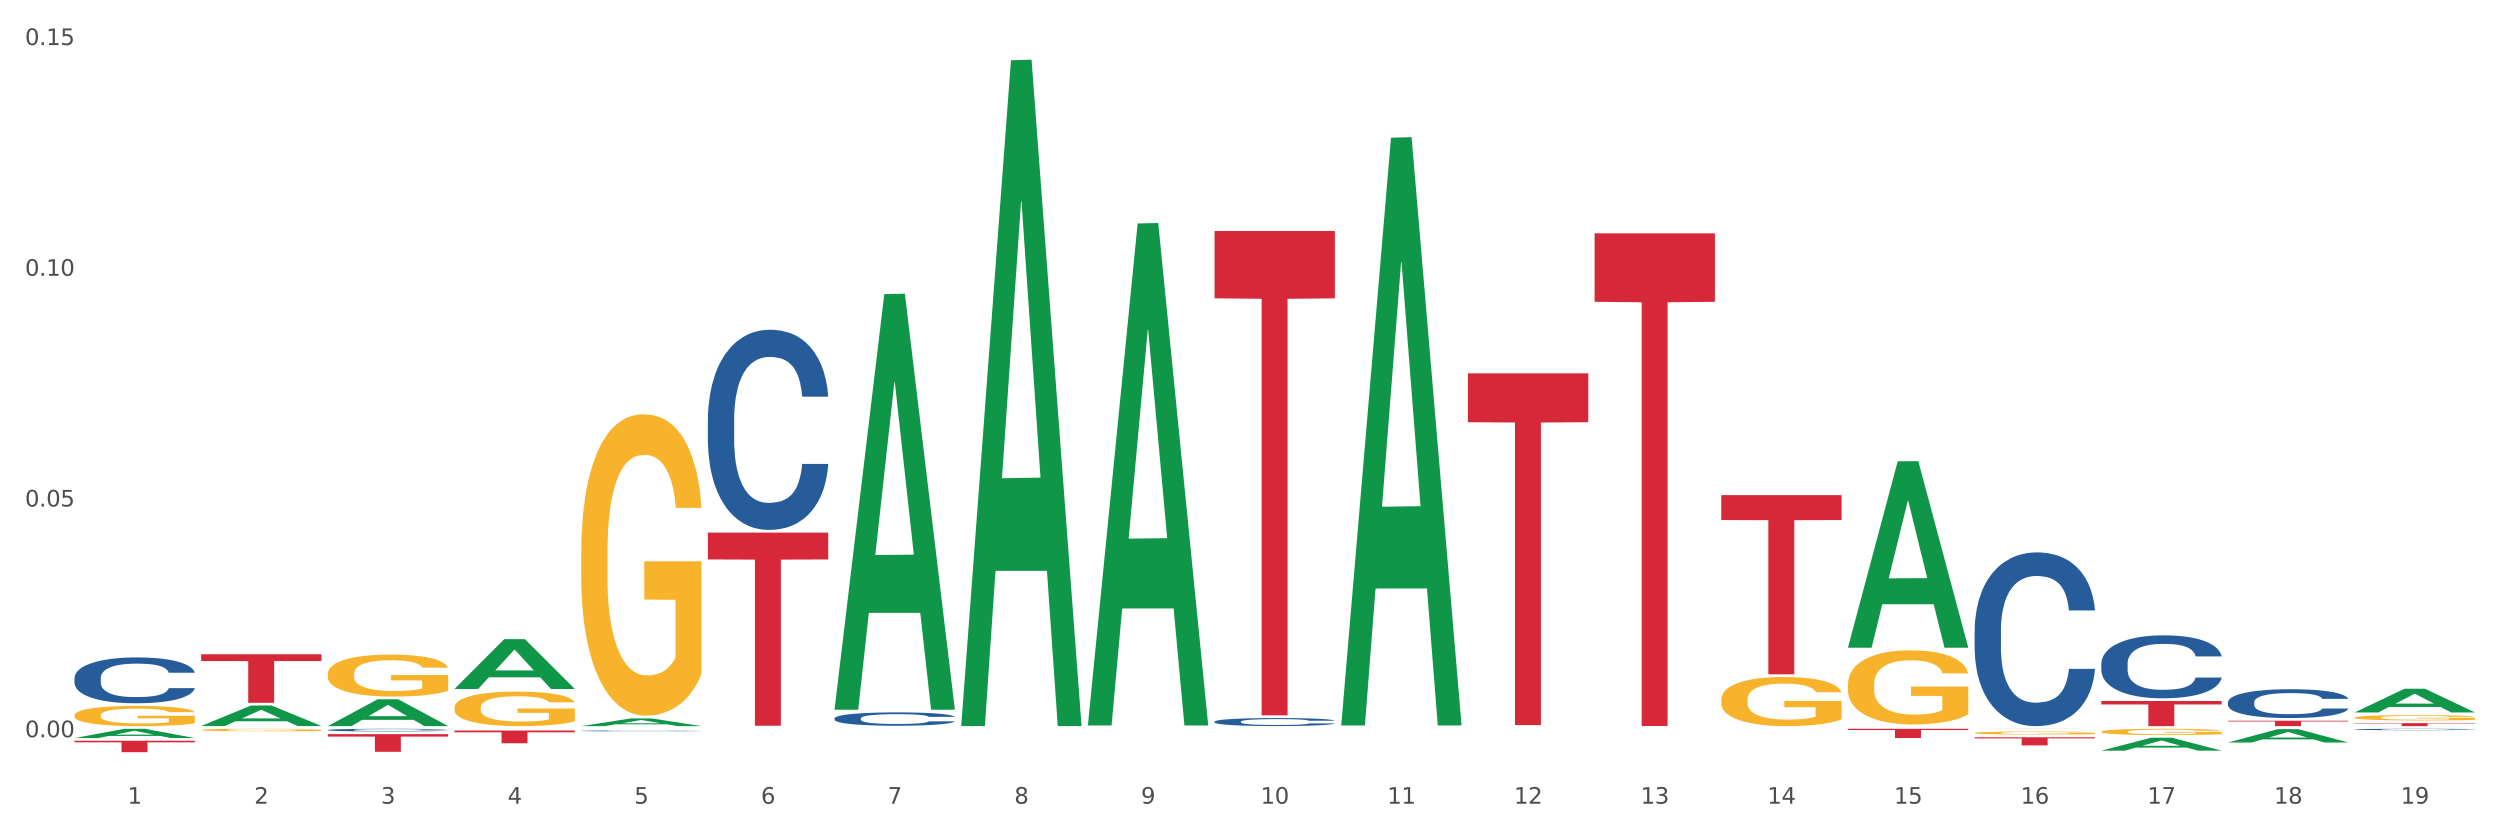 <?xml version="1.0" encoding="utf-8" standalone="no"?>
<!DOCTYPE svg PUBLIC "-//W3C//DTD SVG 1.1//EN"
  "http://www.w3.org/Graphics/SVG/1.1/DTD/svg11.dtd">
<svg xmlns:xlink="http://www.w3.org/1999/xlink" width="1080pt" height="360pt" viewBox="0 0 1080 360" xmlns="http://www.w3.org/2000/svg" version="1.1">
 <rect x="0" y="0" width="1080" height="360" fill="#333333" stroke="none"/>
 <defs>
  <style type="text/css">*{stroke-linejoin: round; stroke-linecap: butt}</style>
 </defs>
 <g id="figure_1">
  <g id="patch_1">
   <path d="M 0 360 
L 1080 360 
L 1080 0 
L 0 0 
z
" style="fill: #ffffff; stroke: #ffffff; stroke-linejoin: miter"/>
  </g>
  <g id="axes_1">
   <g id="matplotlib.axis_1">
    <g id="xtick_1">
     <g id="text_1">
      <!-- 1 -->
      <g style="fill: #4d4d4d" transform="translate(55.115 347.204) scale(0.096 -0.096)">
       <defs>
        <path id="DejaVuSans-31" d="M 794 531 
L 1825 531 
L 1825 4091 
L 703 3866 
L 703 4441 
L 1819 4666 
L 2450 4666 
L 2450 531 
L 3481 531 
L 3481 0 
L 794 0 
L 794 531 
z
" transform="scale(0.016)"/>
       </defs>
       <use xlink:href="#DejaVuSans-31"/>
      </g>
     </g>
    </g>
    <g id="xtick_2">
     <g id="text_2">
      <!-- 2 -->
      <g style="fill: #4d4d4d" transform="translate(109.839 347.204) scale(0.096 -0.096)">
       <defs>
        <path id="DejaVuSans-32" d="M 1228 531 
L 3431 531 
L 3431 0 
L 469 0 
L 469 531 
Q 828 903 1448 1529 
Q 2069 2156 2228 2338 
Q 2531 2678 2651 2914 
Q 2772 3150 2772 3378 
Q 2772 3750 2511 3984 
Q 2250 4219 1831 4219 
Q 1534 4219 1204 4116 
Q 875 4013 500 3803 
L 500 4441 
Q 881 4594 1212 4672 
Q 1544 4750 1819 4750 
Q 2544 4750 2975 4387 
Q 3406 4025 3406 3419 
Q 3406 3131 3298 2873 
Q 3191 2616 2906 2266 
Q 2828 2175 2409 1742 
Q 1991 1309 1228 531 
z
" transform="scale(0.016)"/>
       </defs>
       <use xlink:href="#DejaVuSans-32"/>
      </g>
     </g>
    </g>
    <g id="xtick_3">
     <g id="text_3">
      <!-- 3 -->
      <g style="fill: #4d4d4d" transform="translate(164.564 347.204) scale(0.096 -0.096)">
       <defs>
        <path id="DejaVuSans-33" d="M 2597 2516 
Q 3050 2419 3304 2112 
Q 3559 1806 3559 1356 
Q 3559 666 3084 287 
Q 2609 -91 1734 -91 
Q 1441 -91 1130 -33 
Q 819 25 488 141 
L 488 750 
Q 750 597 1062 519 
Q 1375 441 1716 441 
Q 2309 441 2620 675 
Q 2931 909 2931 1356 
Q 2931 1769 2642 2001 
Q 2353 2234 1838 2234 
L 1294 2234 
L 1294 2753 
L 1863 2753 
Q 2328 2753 2575 2939 
Q 2822 3125 2822 3475 
Q 2822 3834 2567 4026 
Q 2313 4219 1838 4219 
Q 1578 4219 1281 4162 
Q 984 4106 628 3988 
L 628 4550 
Q 988 4650 1302 4700 
Q 1616 4750 1894 4750 
Q 2613 4750 3031 4423 
Q 3450 4097 3450 3541 
Q 3450 3153 3228 2886 
Q 3006 2619 2597 2516 
z
" transform="scale(0.016)"/>
       </defs>
       <use xlink:href="#DejaVuSans-33"/>
      </g>
     </g>
    </g>
    <g id="xtick_4">
     <g id="text_4">
      <!-- 4 -->
      <g style="fill: #4d4d4d" transform="translate(219.288 347.204) scale(0.096 -0.096)">
       <defs>
        <path id="DejaVuSans-34" d="M 2419 4116 
L 825 1625 
L 2419 1625 
L 2419 4116 
z
M 2253 4666 
L 3047 4666 
L 3047 1625 
L 3713 1625 
L 3713 1100 
L 3047 1100 
L 3047 0 
L 2419 0 
L 2419 1100 
L 313 1100 
L 313 1709 
L 2253 4666 
z
" transform="scale(0.016)"/>
       </defs>
       <use xlink:href="#DejaVuSans-34"/>
      </g>
     </g>
    </g>
    <g id="xtick_5">
     <g id="text_5">
      <!-- 5 -->
      <g style="fill: #4d4d4d" transform="translate(274.012 347.204) scale(0.096 -0.096)">
       <defs>
        <path id="DejaVuSans-35" d="M 691 4666 
L 3169 4666 
L 3169 4134 
L 1269 4134 
L 1269 2991 
Q 1406 3038 1543 3061 
Q 1681 3084 1819 3084 
Q 2600 3084 3056 2656 
Q 3513 2228 3513 1497 
Q 3513 744 3044 326 
Q 2575 -91 1722 -91 
Q 1428 -91 1123 -41 
Q 819 9 494 109 
L 494 744 
Q 775 591 1075 516 
Q 1375 441 1709 441 
Q 2250 441 2565 725 
Q 2881 1009 2881 1497 
Q 2881 1984 2565 2268 
Q 2250 2553 1709 2553 
Q 1456 2553 1204 2497 
Q 953 2441 691 2322 
L 691 4666 
z
" transform="scale(0.016)"/>
       </defs>
       <use xlink:href="#DejaVuSans-35"/>
      </g>
     </g>
    </g>
    <g id="xtick_6">
     <g id="text_6">
      <!-- 6 -->
      <g style="fill: #4d4d4d" transform="translate(328.736 347.204) scale(0.096 -0.096)">
       <defs>
        <path id="DejaVuSans-36" d="M 2113 2584 
Q 1688 2584 1439 2293 
Q 1191 2003 1191 1497 
Q 1191 994 1439 701 
Q 1688 409 2113 409 
Q 2538 409 2786 701 
Q 3034 994 3034 1497 
Q 3034 2003 2786 2293 
Q 2538 2584 2113 2584 
z
M 3366 4563 
L 3366 3988 
Q 3128 4100 2886 4159 
Q 2644 4219 2406 4219 
Q 1781 4219 1451 3797 
Q 1122 3375 1075 2522 
Q 1259 2794 1537 2939 
Q 1816 3084 2150 3084 
Q 2853 3084 3261 2657 
Q 3669 2231 3669 1497 
Q 3669 778 3244 343 
Q 2819 -91 2113 -91 
Q 1303 -91 875 529 
Q 447 1150 447 2328 
Q 447 3434 972 4092 
Q 1497 4750 2381 4750 
Q 2619 4750 2861 4703 
Q 3103 4656 3366 4563 
z
" transform="scale(0.016)"/>
       </defs>
       <use xlink:href="#DejaVuSans-36"/>
      </g>
     </g>
    </g>
    <g id="xtick_7">
     <g id="text_7">
      <!-- 7 -->
      <g style="fill: #4d4d4d" transform="translate(383.461 347.204) scale(0.096 -0.096)">
       <defs>
        <path id="DejaVuSans-37" d="M 525 4666 
L 3525 4666 
L 3525 4397 
L 1831 0 
L 1172 0 
L 2766 4134 
L 525 4134 
L 525 4666 
z
" transform="scale(0.016)"/>
       </defs>
       <use xlink:href="#DejaVuSans-37"/>
      </g>
     </g>
    </g>
    <g id="xtick_8">
     <g id="text_8">
      <!-- 8 -->
      <g style="fill: #4d4d4d" transform="translate(438.185 347.204) scale(0.096 -0.096)">
       <defs>
        <path id="DejaVuSans-38" d="M 2034 2216 
Q 1584 2216 1326 1975 
Q 1069 1734 1069 1313 
Q 1069 891 1326 650 
Q 1584 409 2034 409 
Q 2484 409 2743 651 
Q 3003 894 3003 1313 
Q 3003 1734 2745 1975 
Q 2488 2216 2034 2216 
z
M 1403 2484 
Q 997 2584 770 2862 
Q 544 3141 544 3541 
Q 544 4100 942 4425 
Q 1341 4750 2034 4750 
Q 2731 4750 3128 4425 
Q 3525 4100 3525 3541 
Q 3525 3141 3298 2862 
Q 3072 2584 2669 2484 
Q 3125 2378 3379 2068 
Q 3634 1759 3634 1313 
Q 3634 634 3220 271 
Q 2806 -91 2034 -91 
Q 1263 -91 848 271 
Q 434 634 434 1313 
Q 434 1759 690 2068 
Q 947 2378 1403 2484 
z
M 1172 3481 
Q 1172 3119 1398 2916 
Q 1625 2713 2034 2713 
Q 2441 2713 2670 2916 
Q 2900 3119 2900 3481 
Q 2900 3844 2670 4047 
Q 2441 4250 2034 4250 
Q 1625 4250 1398 4047 
Q 1172 3844 1172 3481 
z
" transform="scale(0.016)"/>
       </defs>
       <use xlink:href="#DejaVuSans-38"/>
      </g>
     </g>
    </g>
    <g id="xtick_9">
     <g id="text_9">
      <!-- 9 -->
      <g style="fill: #4d4d4d" transform="translate(492.909 347.204) scale(0.096 -0.096)">
       <defs>
        <path id="DejaVuSans-39" d="M 703 97 
L 703 672 
Q 941 559 1184 500 
Q 1428 441 1663 441 
Q 2288 441 2617 861 
Q 2947 1281 2994 2138 
Q 2813 1869 2534 1725 
Q 2256 1581 1919 1581 
Q 1219 1581 811 2004 
Q 403 2428 403 3163 
Q 403 3881 828 4315 
Q 1253 4750 1959 4750 
Q 2769 4750 3195 4129 
Q 3622 3509 3622 2328 
Q 3622 1225 3098 567 
Q 2575 -91 1691 -91 
Q 1453 -91 1209 -44 
Q 966 3 703 97 
z
M 1959 2075 
Q 2384 2075 2632 2365 
Q 2881 2656 2881 3163 
Q 2881 3666 2632 3958 
Q 2384 4250 1959 4250 
Q 1534 4250 1286 3958 
Q 1038 3666 1038 3163 
Q 1038 2656 1286 2365 
Q 1534 2075 1959 2075 
z
" transform="scale(0.016)"/>
       </defs>
       <use xlink:href="#DejaVuSans-39"/>
      </g>
     </g>
    </g>
    <g id="xtick_10">
     <g id="text_10">
      <!-- 10 -->
      <g style="fill: #4d4d4d" transform="translate(544.58 347.204) scale(0.096 -0.096)">
       <defs>
        <path id="DejaVuSans-30" d="M 2034 4250 
Q 1547 4250 1301 3770 
Q 1056 3291 1056 2328 
Q 1056 1369 1301 889 
Q 1547 409 2034 409 
Q 2525 409 2770 889 
Q 3016 1369 3016 2328 
Q 3016 3291 2770 3770 
Q 2525 4250 2034 4250 
z
M 2034 4750 
Q 2819 4750 3233 4129 
Q 3647 3509 3647 2328 
Q 3647 1150 3233 529 
Q 2819 -91 2034 -91 
Q 1250 -91 836 529 
Q 422 1150 422 2328 
Q 422 3509 836 4129 
Q 1250 4750 2034 4750 
z
" transform="scale(0.016)"/>
       </defs>
       <use xlink:href="#DejaVuSans-31"/>
       <use xlink:href="#DejaVuSans-30" transform="translate(63.623 0)"/>
      </g>
     </g>
    </g>
    <g id="xtick_11">
     <g id="text_11">
      <!-- 11 -->
      <g style="fill: #4d4d4d" transform="translate(599.304 347.204) scale(0.096 -0.096)">
       <use xlink:href="#DejaVuSans-31"/>
       <use xlink:href="#DejaVuSans-31" transform="translate(63.623 0)"/>
      </g>
     </g>
    </g>
    <g id="xtick_12">
     <g id="text_12">
      <!-- 12 -->
      <g style="fill: #4d4d4d" transform="translate(654.028 347.204) scale(0.096 -0.096)">
       <use xlink:href="#DejaVuSans-31"/>
       <use xlink:href="#DejaVuSans-32" transform="translate(63.623 0)"/>
      </g>
     </g>
    </g>
    <g id="xtick_13">
     <g id="text_13">
      <!-- 13 -->
      <g style="fill: #4d4d4d" transform="translate(708.752 347.204) scale(0.096 -0.096)">
       <use xlink:href="#DejaVuSans-31"/>
       <use xlink:href="#DejaVuSans-33" transform="translate(63.623 0)"/>
      </g>
     </g>
    </g>
    <g id="xtick_14">
     <g id="text_14">
      <!-- 14 -->
      <g style="fill: #4d4d4d" transform="translate(763.477 347.204) scale(0.096 -0.096)">
       <use xlink:href="#DejaVuSans-31"/>
       <use xlink:href="#DejaVuSans-34" transform="translate(63.623 0)"/>
      </g>
     </g>
    </g>
    <g id="xtick_15">
     <g id="text_15">
      <!-- 15 -->
      <g style="fill: #4d4d4d" transform="translate(818.201 347.204) scale(0.096 -0.096)">
       <use xlink:href="#DejaVuSans-31"/>
       <use xlink:href="#DejaVuSans-35" transform="translate(63.623 0)"/>
      </g>
     </g>
    </g>
    <g id="xtick_16">
     <g id="text_16">
      <!-- 16 -->
      <g style="fill: #4d4d4d" transform="translate(872.925 347.204) scale(0.096 -0.096)">
       <use xlink:href="#DejaVuSans-31"/>
       <use xlink:href="#DejaVuSans-36" transform="translate(63.623 0)"/>
      </g>
     </g>
    </g>
    <g id="xtick_17">
     <g id="text_17">
      <!-- 17 -->
      <g style="fill: #4d4d4d" transform="translate(927.649 347.204) scale(0.096 -0.096)">
       <use xlink:href="#DejaVuSans-31"/>
       <use xlink:href="#DejaVuSans-37" transform="translate(63.623 0)"/>
      </g>
     </g>
    </g>
    <g id="xtick_18">
     <g id="text_18">
      <!-- 18 -->
      <g style="fill: #4d4d4d" transform="translate(982.374 347.204) scale(0.096 -0.096)">
       <use xlink:href="#DejaVuSans-31"/>
       <use xlink:href="#DejaVuSans-38" transform="translate(63.623 0)"/>
      </g>
     </g>
    </g>
    <g id="xtick_19">
     <g id="text_19">
      <!-- 19 -->
      <g style="fill: #4d4d4d" transform="translate(1037.098 347.204) scale(0.096 -0.096)">
       <use xlink:href="#DejaVuSans-31"/>
       <use xlink:href="#DejaVuSans-39" transform="translate(63.623 0)"/>
      </g>
     </g>
    </g>
    <g id="xtick_20"/>
    <g id="xtick_21"/>
    <g id="xtick_22"/>
    <g id="xtick_23"/>
    <g id="xtick_24"/>
    <g id="xtick_25"/>
    <g id="xtick_26"/>
    <g id="xtick_27"/>
    <g id="xtick_28"/>
    <g id="xtick_29"/>
    <g id="xtick_30"/>
    <g id="xtick_31"/>
    <g id="xtick_32"/>
    <g id="xtick_33"/>
    <g id="xtick_34"/>
    <g id="xtick_35"/>
    <g id="xtick_36"/>
    <g id="xtick_37"/>
   </g>
   <g id="matplotlib.axis_2">
    <g id="ytick_1">
     <g id="text_20">
      <!-- 0.00 -->
      <g style="fill: #4d4d4d" transform="translate(10.8 318.487) scale(0.096 -0.096)">
       <defs>
        <path id="DejaVuSans-2e" d="M 684 794 
L 1344 794 
L 1344 0 
L 684 0 
L 684 794 
z
" transform="scale(0.016)"/>
       </defs>
       <use xlink:href="#DejaVuSans-30"/>
       <use xlink:href="#DejaVuSans-2e" transform="translate(63.623 0)"/>
       <use xlink:href="#DejaVuSans-30" transform="translate(95.41 0)"/>
       <use xlink:href="#DejaVuSans-30" transform="translate(159.033 0)"/>
      </g>
     </g>
    </g>
    <g id="ytick_2">
     <g id="text_21">
      <!-- 0.05 -->
      <g style="fill: #4d4d4d" transform="translate(10.8 218.812) scale(0.096 -0.096)">
       <use xlink:href="#DejaVuSans-30"/>
       <use xlink:href="#DejaVuSans-2e" transform="translate(63.623 0)"/>
       <use xlink:href="#DejaVuSans-30" transform="translate(95.41 0)"/>
       <use xlink:href="#DejaVuSans-35" transform="translate(159.033 0)"/>
      </g>
     </g>
    </g>
    <g id="ytick_3">
     <g id="text_22">
      <!-- 0.10 -->
      <g style="fill: #4d4d4d" transform="translate(10.8 119.137) scale(0.096 -0.096)">
       <use xlink:href="#DejaVuSans-30"/>
       <use xlink:href="#DejaVuSans-2e" transform="translate(63.623 0)"/>
       <use xlink:href="#DejaVuSans-31" transform="translate(95.41 0)"/>
       <use xlink:href="#DejaVuSans-30" transform="translate(159.033 0)"/>
      </g>
     </g>
    </g>
    <g id="ytick_4">
     <g id="text_23">
      <!-- 0.15 -->
      <g style="fill: #4d4d4d" transform="translate(10.8 19.463) scale(0.096 -0.096)">
       <use xlink:href="#DejaVuSans-30"/>
       <use xlink:href="#DejaVuSans-2e" transform="translate(63.623 0)"/>
       <use xlink:href="#DejaVuSans-31" transform="translate(95.41 0)"/>
       <use xlink:href="#DejaVuSans-35" transform="translate(159.033 0)"/>
      </g>
     </g>
    </g>
    <g id="ytick_5"/>
    <g id="ytick_6"/>
    <g id="ytick_7"/>
   </g>
   <g id="PolyCollection_1">
    <path d="M 1017.212 315.112 
L 1017.273 315.111 
L 1017.273 315.096 
L 1017.458 315.075 
L 1018.134 315.036 
L 1018.994 315.007 
L 1020.469 314.972 
L 1021.268 314.958 
L 1022.312 314.942 
L 1024.463 314.916 
L 1026.921 314.894 
L 1028.642 314.882 
L 1029.932 314.874 
L 1032.821 314.86 
L 1034.48 314.854 
L 1036.2 314.849 
L 1037.675 314.846 
L 1040.133 314.842 
L 1042.1 314.84 
L 1044.374 314.839 
L 1046.279 314.84 
L 1048.798 314.842 
L 1052.485 314.849 
L 1053.899 314.853 
L 1055.804 314.859 
L 1057.77 314.868 
L 1059.368 314.877 
L 1061.211 314.89 
L 1063.116 314.906 
L 1064.96 314.927 
L 1066.25 314.947 
L 1067.295 314.967 
L 1068.217 314.992 
L 1068.893 315.019 
L 1069.2 315.042 
L 1057.954 315.042 
L 1057.647 315.021 
L 1057.033 314.999 
L 1056.418 314.984 
L 1055.742 314.972 
L 1054.697 314.958 
L 1053.776 314.95 
L 1052.239 314.939 
L 1050.826 314.932 
L 1049.658 314.929 
L 1048.245 314.925 
L 1045.234 314.922 
L 1043.083 314.922 
L 1041.731 314.923 
L 1040.072 314.926 
L 1038.659 314.93 
L 1036.999 314.936 
L 1035.709 314.943 
L 1034.418 314.953 
L 1033.681 314.959 
L 1032.575 314.972 
L 1031.837 314.982 
L 1030.854 314.999 
L 1030.301 315.011 
L 1029.318 315.042 
L 1028.888 315.066 
L 1028.703 315.082 
L 1028.58 315.099 
L 1028.58 315.186 
L 1028.949 315.224 
L 1029.256 315.241 
L 1029.748 315.26 
L 1030.67 315.284 
L 1032.022 315.308 
L 1033.435 315.325 
L 1034.603 315.336 
L 1035.709 315.343 
L 1036.815 315.349 
L 1038.167 315.355 
L 1039.273 315.358 
L 1040.932 315.362 
L 1042.899 315.363 
L 1044.435 315.363 
L 1047.569 315.36 
L 1048.982 315.358 
L 1050.334 315.354 
L 1051.809 315.348 
L 1052.977 315.341 
L 1053.653 315.336 
L 1054.759 315.326 
L 1055.619 315.315 
L 1056.357 315.302 
L 1056.848 315.291 
L 1057.401 315.274 
L 1057.831 315.255 
L 1057.954 315.245 
L 1069.2 315.245 
L 1068.954 315.265 
L 1068.524 315.285 
L 1067.664 315.311 
L 1066.988 315.326 
L 1065.943 315.344 
L 1064.837 315.359 
L 1063.301 315.377 
L 1061.887 315.389 
L 1060.412 315.4 
L 1058.815 315.41 
L 1055.926 315.424 
L 1054.882 315.428 
L 1052.67 315.435 
L 1050.949 315.438 
L 1048.429 315.442 
L 1045.848 315.445 
L 1043.145 315.445 
L 1040.748 315.444 
L 1038.105 315.441 
L 1036.446 315.437 
L 1034.603 315.432 
L 1032.452 315.425 
L 1030.424 315.415 
L 1028.519 315.404 
L 1026.737 315.391 
L 1025.078 315.377 
L 1022.927 315.353 
L 1021.329 315.33 
L 1020.162 315.308 
L 1019.363 315.29 
L 1018.564 315.267 
L 1018.134 315.251 
L 1017.458 315.212 
L 1017.212 315.176 
L 1017.212 315.112 
z
" clip-path="url(#p42b87ec732)" style="fill: #255c99"/>
    <path d="M 962.488 303.341 
L 962.549 303.33 
L 962.549 303.011 
L 962.733 302.579 
L 963.409 301.783 
L 964.27 301.18 
L 965.745 300.475 
L 966.543 300.179 
L 967.588 299.849 
L 969.739 299.315 
L 972.197 298.86 
L 973.918 298.61 
L 975.208 298.451 
L 978.096 298.166 
L 979.756 298.041 
L 981.476 297.939 
L 982.951 297.87 
L 985.409 297.791 
L 987.376 297.757 
L 989.649 297.745 
L 991.554 297.757 
L 994.074 297.802 
L 997.761 297.939 
L 999.174 298.018 
L 1001.079 298.155 
L 1003.046 298.337 
L 1004.643 298.519 
L 1006.487 298.78 
L 1008.392 299.122 
L 1010.236 299.554 
L 1011.526 299.952 
L 1012.571 300.373 
L 1013.492 300.884 
L 1014.168 301.442 
L 1014.476 301.908 
L 1003.23 301.908 
L 1002.923 301.487 
L 1002.308 301.032 
L 1001.694 300.725 
L 1001.018 300.475 
L 999.973 300.191 
L 999.051 300.009 
L 997.515 299.793 
L 996.102 299.656 
L 994.934 299.576 
L 993.521 299.508 
L 990.51 299.44 
L 988.359 299.44 
L 987.007 299.463 
L 985.348 299.52 
L 983.934 299.599 
L 982.275 299.736 
L 980.985 299.884 
L 979.694 300.077 
L 978.957 300.213 
L 977.851 300.464 
L 977.113 300.668 
L 976.13 301.021 
L 975.577 301.271 
L 974.594 301.919 
L 974.163 302.397 
L 973.979 302.727 
L 973.856 303.091 
L 973.856 304.865 
L 974.225 305.661 
L 974.532 306.002 
L 975.024 306.389 
L 975.946 306.89 
L 977.298 307.379 
L 978.711 307.731 
L 979.878 307.947 
L 980.985 308.107 
L 982.091 308.232 
L 983.443 308.345 
L 984.549 308.414 
L 986.208 308.482 
L 988.174 308.516 
L 989.711 308.516 
L 992.845 308.459 
L 994.258 308.402 
L 995.61 308.323 
L 997.085 308.197 
L 998.253 308.061 
L 998.928 307.959 
L 1000.035 307.743 
L 1000.895 307.515 
L 1001.632 307.253 
L 1002.124 307.026 
L 1002.677 306.685 
L 1003.107 306.298 
L 1003.23 306.093 
L 1014.476 306.093 
L 1014.23 306.503 
L 1013.8 306.901 
L 1012.939 307.435 
L 1012.263 307.743 
L 1011.219 308.118 
L 1010.113 308.436 
L 1008.576 308.789 
L 1007.163 309.05 
L 1005.688 309.278 
L 1004.09 309.483 
L 1001.202 309.767 
L 1000.158 309.847 
L 997.945 309.983 
L 996.225 310.063 
L 993.705 310.142 
L 991.124 310.188 
L 988.42 310.199 
L 986.024 310.176 
L 983.381 310.108 
L 981.722 310.04 
L 979.878 309.938 
L 977.728 309.778 
L 975.7 309.585 
L 973.795 309.358 
L 972.013 309.096 
L 970.353 308.8 
L 968.203 308.311 
L 966.605 307.834 
L 965.437 307.39 
L 964.638 307.015 
L 963.84 306.537 
L 963.409 306.207 
L 962.733 305.411 
L 962.488 304.672 
L 962.488 303.341 
z
" clip-path="url(#p42b87ec732)" style="fill: #255c99"/>
    <path d="M 907.763 286.687 
L 907.825 286.663 
L 907.825 285.967 
L 908.009 285.023 
L 908.685 283.284 
L 909.545 281.968 
L 911.02 280.427 
L 911.819 279.782 
L 912.864 279.061 
L 915.015 277.894 
L 917.473 276.9 
L 919.193 276.354 
L 920.484 276.006 
L 923.372 275.385 
L 925.031 275.111 
L 926.752 274.888 
L 928.227 274.739 
L 930.685 274.565 
L 932.651 274.49 
L 934.925 274.466 
L 936.83 274.49 
L 939.35 274.59 
L 943.037 274.888 
L 944.45 275.062 
L 946.355 275.36 
L 948.321 275.757 
L 949.919 276.155 
L 951.763 276.726 
L 953.668 277.471 
L 955.511 278.415 
L 956.802 279.285 
L 957.846 280.204 
L 958.768 281.322 
L 959.444 282.539 
L 959.751 283.557 
L 948.506 283.557 
L 948.199 282.638 
L 947.584 281.645 
L 946.97 280.974 
L 946.294 280.427 
L 945.249 279.806 
L 944.327 279.409 
L 942.791 278.937 
L 941.377 278.639 
L 940.21 278.465 
L 938.796 278.316 
L 935.785 278.167 
L 933.635 278.167 
L 932.283 278.217 
L 930.623 278.341 
L 929.21 278.515 
L 927.551 278.813 
L 926.26 279.136 
L 924.97 279.558 
L 924.232 279.856 
L 923.126 280.403 
L 922.389 280.85 
L 921.406 281.62 
L 920.853 282.166 
L 919.869 283.582 
L 919.439 284.626 
L 919.255 285.346 
L 919.132 286.141 
L 919.132 290.016 
L 919.501 291.755 
L 919.808 292.5 
L 920.3 293.345 
L 921.221 294.438 
L 922.573 295.506 
L 923.987 296.276 
L 925.154 296.748 
L 926.26 297.096 
L 927.366 297.369 
L 928.718 297.618 
L 929.825 297.767 
L 931.484 297.916 
L 933.45 297.99 
L 934.986 297.99 
L 938.12 297.866 
L 939.534 297.742 
L 940.886 297.568 
L 942.361 297.295 
L 943.528 296.997 
L 944.204 296.773 
L 945.31 296.301 
L 946.171 295.804 
L 946.908 295.233 
L 947.4 294.736 
L 947.953 293.991 
L 948.383 293.146 
L 948.506 292.699 
L 959.751 292.699 
L 959.506 293.593 
L 959.075 294.463 
L 958.215 295.63 
L 957.539 296.301 
L 956.495 297.121 
L 955.388 297.816 
L 953.852 298.586 
L 952.439 299.158 
L 950.964 299.655 
L 949.366 300.102 
L 946.478 300.723 
L 945.433 300.897 
L 943.221 301.195 
L 941.5 301.369 
L 938.981 301.542 
L 936.4 301.642 
L 933.696 301.667 
L 931.299 301.617 
L 928.657 301.468 
L 926.998 301.319 
L 925.154 301.095 
L 923.003 300.748 
L 920.975 300.325 
L 919.07 299.828 
L 917.288 299.257 
L 915.629 298.611 
L 913.478 297.543 
L 911.881 296.5 
L 910.713 295.531 
L 909.914 294.711 
L 909.115 293.668 
L 908.685 292.947 
L 908.009 291.209 
L 907.763 289.594 
L 907.763 286.687 
z
" clip-path="url(#p42b87ec732)" style="fill: #255c99"/>
    <path d="M 853.039 272.353 
L 853.101 272.285 
L 853.101 270.366 
L 853.285 267.761 
L 853.961 262.963 
L 854.821 259.331 
L 856.296 255.081 
L 857.095 253.299 
L 858.14 251.312 
L 860.29 248.09 
L 862.748 245.349 
L 864.469 243.841 
L 865.76 242.881 
L 868.648 241.168 
L 870.307 240.414 
L 872.028 239.797 
L 873.503 239.386 
L 875.961 238.906 
L 877.927 238.7 
L 880.201 238.632 
L 882.106 238.7 
L 884.625 238.974 
L 888.312 239.797 
L 889.726 240.277 
L 891.631 241.099 
L 893.597 242.196 
L 895.195 243.292 
L 897.038 244.869 
L 898.943 246.925 
L 900.787 249.53 
L 902.077 251.928 
L 903.122 254.464 
L 904.044 257.549 
L 904.72 260.907 
L 905.027 263.717 
L 893.782 263.717 
L 893.474 261.181 
L 892.86 258.44 
L 892.245 256.589 
L 891.569 255.081 
L 890.525 253.368 
L 889.603 252.271 
L 888.067 250.969 
L 886.653 250.146 
L 885.486 249.667 
L 884.072 249.255 
L 881.061 248.844 
L 878.91 248.844 
L 877.558 248.981 
L 875.899 249.324 
L 874.486 249.804 
L 872.827 250.626 
L 871.536 251.517 
L 870.246 252.682 
L 869.508 253.505 
L 868.402 255.013 
L 867.665 256.247 
L 866.681 258.371 
L 866.128 259.879 
L 865.145 263.786 
L 864.715 266.665 
L 864.531 268.652 
L 864.408 270.846 
L 864.408 281.538 
L 864.776 286.336 
L 865.084 288.392 
L 865.575 290.722 
L 866.497 293.738 
L 867.849 296.685 
L 869.262 298.81 
L 870.43 300.112 
L 871.536 301.072 
L 872.642 301.826 
L 873.994 302.511 
L 875.1 302.922 
L 876.759 303.334 
L 878.726 303.539 
L 880.262 303.539 
L 883.396 303.197 
L 884.81 302.854 
L 886.162 302.374 
L 887.636 301.62 
L 888.804 300.798 
L 889.48 300.181 
L 890.586 298.878 
L 891.446 297.508 
L 892.184 295.931 
L 892.675 294.56 
L 893.228 292.504 
L 893.659 290.174 
L 893.782 288.94 
L 905.027 288.94 
L 904.781 291.408 
L 904.351 293.807 
L 903.491 297.028 
L 902.815 298.878 
L 901.77 301.14 
L 900.664 303.059 
L 899.128 305.184 
L 897.714 306.761 
L 896.24 308.131 
L 894.642 309.365 
L 891.754 311.079 
L 890.709 311.558 
L 888.497 312.381 
L 886.776 312.861 
L 884.257 313.34 
L 881.676 313.615 
L 878.972 313.683 
L 876.575 313.546 
L 873.933 313.135 
L 872.273 312.724 
L 870.43 312.107 
L 868.279 311.147 
L 866.251 309.982 
L 864.346 308.611 
L 862.564 307.035 
L 860.905 305.253 
L 858.754 302.305 
L 857.156 299.427 
L 855.989 296.754 
L 855.19 294.492 
L 854.391 291.613 
L 853.961 289.626 
L 853.285 284.828 
L 853.039 280.373 
L 853.039 272.353 
z
" clip-path="url(#p42b87ec732)" style="fill: #255c99"/>
    <path d="M 415.245 313.11 
L 415.299 312.84 
L 436.737 26.03 
L 445.634 25.759 
L 467.233 313.651 
L 456.943 313.651 
L 452.28 246.611 
L 430.145 246.611 
L 429.984 247.693 
L 425.482 313.651 
L 415.245 313.651 
L 415.245 313.11 
L 432.932 206.604 
L 449.493 206.334 
L 441.293 87.122 
L 441.185 86.582 
L 441.078 87.393 
L 432.878 206.334 
L 432.932 206.604 
L 415.245 313.11 
z
" clip-path="url(#p42b87ec732)" style="fill: #109648"/>
    <path d="M 469.969 313.003 
L 470.023 312.799 
L 491.461 96.536 
L 500.358 96.332 
L 521.957 313.41 
L 511.667 313.41 
L 507.004 262.861 
L 484.869 262.861 
L 484.708 263.676 
L 480.206 313.41 
L 469.969 313.41 
L 469.969 313.003 
L 487.656 232.694 
L 504.217 232.49 
L 496.017 142.602 
L 495.91 142.194 
L 495.802 142.805 
L 487.602 232.49 
L 487.656 232.694 
L 469.969 313.003 
z
" clip-path="url(#p42b87ec732)" style="fill: #109648"/>
    <path d="M 579.418 312.933 
L 579.471 312.694 
L 600.91 59.482 
L 609.807 59.243 
L 631.406 313.41 
L 621.115 313.41 
L 616.453 254.224 
L 594.317 254.224 
L 594.157 255.178 
L 589.655 313.41 
L 579.418 313.41 
L 579.418 312.933 
L 597.104 218.903 
L 613.666 218.664 
L 605.465 113.417 
L 605.358 112.94 
L 605.251 113.656 
L 597.051 218.664 
L 597.104 218.903 
L 579.418 312.933 
z
" clip-path="url(#p42b87ec732)" style="fill: #109648"/>
    <path d="M 798.315 279.659 
L 798.368 279.583 
L 819.807 199.283 
L 828.704 199.207 
L 850.303 279.81 
L 840.012 279.81 
L 835.35 261.041 
L 813.215 261.041 
L 813.054 261.343 
L 808.552 279.81 
L 798.315 279.81 
L 798.315 279.659 
L 816.002 249.84 
L 832.563 249.764 
L 824.362 216.387 
L 824.255 216.236 
L 824.148 216.463 
L 815.948 249.764 
L 816.002 249.84 
L 798.315 279.659 
z
" clip-path="url(#p42b87ec732)" style="fill: #109648"/>
    <path d="M 798.315 295.752 
L 798.376 295.723 
L 798.376 294.671 
L 798.499 293.765 
L 799.113 291.574 
L 800.033 289.762 
L 800.709 288.798 
L 801.384 288.009 
L 802.182 287.22 
L 803.164 286.402 
L 804.944 285.204 
L 806.049 284.59 
L 807.399 283.947 
L 809.854 283.012 
L 811.634 282.486 
L 813.475 282.048 
L 816.483 281.522 
L 818.447 281.288 
L 820.534 281.113 
L 823.051 280.996 
L 824.953 280.966 
L 829.127 281.054 
L 832.687 281.317 
L 834.406 281.522 
L 836.615 281.872 
L 837.782 282.106 
L 839.684 282.574 
L 841.648 283.187 
L 842.999 283.713 
L 845.024 284.707 
L 846.559 285.7 
L 847.97 286.928 
L 848.707 287.775 
L 849.259 288.564 
L 849.75 289.47 
L 850.242 290.902 
L 839.193 290.902 
L 838.764 289.879 
L 838.088 288.915 
L 837.106 287.98 
L 836.247 287.395 
L 834.774 286.665 
L 833.424 286.197 
L 832.012 285.846 
L 830.293 285.554 
L 828.943 285.408 
L 827.04 285.291 
L 823.296 285.32 
L 820.78 285.554 
L 819.061 285.846 
L 817.956 286.109 
L 816.974 286.402 
L 815.869 286.811 
L 814.58 287.424 
L 813.66 287.98 
L 812.739 288.681 
L 812.002 289.382 
L 811.327 290.2 
L 810.775 291.077 
L 810.345 291.983 
L 809.977 293.093 
L 809.67 294.934 
L 809.67 298.938 
L 809.793 299.843 
L 810.1 301.041 
L 810.468 301.947 
L 811.082 303.029 
L 811.634 303.759 
L 812.678 304.811 
L 813.844 305.688 
L 814.764 306.243 
L 815.685 306.71 
L 817.281 307.353 
L 819.061 307.879 
L 820.595 308.201 
L 822.682 308.493 
L 824.094 308.61 
L 825.322 308.668 
L 828.329 308.668 
L 830.477 308.581 
L 832.871 308.376 
L 834.713 308.113 
L 836.247 307.792 
L 837.966 307.266 
L 839.071 306.769 
L 839.071 300.662 
L 825.567 300.632 
L 825.567 296.571 
L 850.303 296.571 
L 850.303 308.493 
L 849.259 309.107 
L 848.093 309.662 
L 846.866 310.159 
L 845.024 310.772 
L 842.815 311.357 
L 840.851 311.766 
L 838.764 312.116 
L 836.308 312.438 
L 833.117 312.73 
L 831.153 312.847 
L 828.697 312.935 
L 825.813 312.964 
L 823.296 312.905 
L 820.841 312.759 
L 818.263 312.496 
L 815.746 312.116 
L 813.844 311.736 
L 811.941 311.269 
L 809.915 310.655 
L 808.32 310.071 
L 807.092 309.545 
L 805.742 308.873 
L 804.269 307.996 
L 803.164 307.207 
L 802.182 306.389 
L 801.138 305.337 
L 800.402 304.431 
L 799.665 303.292 
L 799.236 302.444 
L 798.744 301.129 
L 798.376 299.288 
L 798.315 295.752 
z
" clip-path="url(#p42b87ec732)" style="fill: #f7b32b"/>
    <path d="M 853.039 316.631 
L 853.1 316.629 
L 853.1 316.586 
L 853.223 316.549 
L 853.837 316.458 
L 854.758 316.383 
L 855.433 316.343 
L 856.108 316.311 
L 856.906 316.278 
L 857.888 316.245 
L 859.668 316.195 
L 860.773 316.17 
L 862.123 316.143 
L 864.578 316.105 
L 866.358 316.083 
L 868.2 316.065 
L 871.207 316.043 
L 873.171 316.033 
L 875.258 316.026 
L 877.775 316.021 
L 879.678 316.02 
L 883.851 316.024 
L 887.411 316.035 
L 889.13 316.043 
L 891.34 316.058 
L 892.506 316.067 
L 894.409 316.087 
L 896.373 316.112 
L 897.723 316.134 
L 899.749 316.175 
L 901.283 316.216 
L 902.695 316.266 
L 903.431 316.301 
L 903.984 316.334 
L 904.475 316.371 
L 904.966 316.43 
L 893.918 316.43 
L 893.488 316.388 
L 892.813 316.348 
L 891.831 316.31 
L 890.971 316.286 
L 889.498 316.255 
L 888.148 316.236 
L 886.736 316.222 
L 885.018 316.21 
L 883.667 316.204 
L 881.765 316.199 
L 878.02 316.2 
L 875.504 316.21 
L 873.785 316.222 
L 872.68 316.232 
L 871.698 316.245 
L 870.594 316.261 
L 869.305 316.287 
L 868.384 316.31 
L 867.463 316.339 
L 866.727 316.368 
L 866.051 316.401 
L 865.499 316.438 
L 865.069 316.475 
L 864.701 316.521 
L 864.394 316.597 
L 864.394 316.762 
L 864.517 316.799 
L 864.824 316.849 
L 865.192 316.886 
L 865.806 316.931 
L 866.358 316.961 
L 867.402 317.005 
L 868.568 317.041 
L 869.489 317.064 
L 870.409 317.083 
L 872.005 317.11 
L 873.785 317.131 
L 875.32 317.144 
L 877.407 317.157 
L 878.818 317.161 
L 880.046 317.164 
L 883.053 317.164 
L 885.202 317.16 
L 887.596 317.152 
L 889.437 317.141 
L 890.971 317.128 
L 892.69 317.106 
L 893.795 317.085 
L 893.795 316.833 
L 880.291 316.832 
L 880.291 316.664 
L 905.027 316.664 
L 905.027 317.157 
L 903.984 317.182 
L 902.818 317.205 
L 901.59 317.225 
L 899.749 317.251 
L 897.539 317.275 
L 895.575 317.292 
L 893.488 317.306 
L 891.033 317.319 
L 887.841 317.331 
L 885.877 317.336 
L 883.422 317.34 
L 880.537 317.341 
L 878.02 317.339 
L 875.565 317.333 
L 872.987 317.322 
L 870.471 317.306 
L 868.568 317.29 
L 866.665 317.271 
L 864.64 317.246 
L 863.044 317.222 
L 861.816 317.2 
L 860.466 317.172 
L 858.993 317.136 
L 857.888 317.103 
L 856.906 317.07 
L 855.863 317.026 
L 855.126 316.989 
L 854.389 316.942 
L 853.96 316.907 
L 853.469 316.853 
L 853.1 316.777 
L 853.039 316.631 
z
" clip-path="url(#p42b87ec732)" style="fill: #f7b32b"/>
    <path d="M 907.763 316.086 
L 907.825 316.084 
L 907.825 315.995 
L 907.948 315.919 
L 908.561 315.734 
L 909.482 315.581 
L 910.157 315.5 
L 910.832 315.433 
L 911.63 315.367 
L 912.612 315.298 
L 914.392 315.197 
L 915.497 315.145 
L 916.847 315.091 
L 919.303 315.012 
L 921.083 314.968 
L 922.924 314.931 
L 925.932 314.886 
L 927.896 314.867 
L 929.983 314.852 
L 932.499 314.842 
L 934.402 314.839 
L 938.576 314.847 
L 942.136 314.869 
L 943.854 314.886 
L 946.064 314.916 
L 947.23 314.936 
L 949.133 314.975 
L 951.097 315.027 
L 952.447 315.071 
L 954.473 315.155 
L 956.007 315.239 
L 957.419 315.342 
L 958.156 315.413 
L 958.708 315.48 
L 959.199 315.556 
L 959.69 315.677 
L 948.642 315.677 
L 948.212 315.591 
L 947.537 315.51 
L 946.555 315.431 
L 945.696 315.381 
L 944.223 315.32 
L 942.872 315.28 
L 941.46 315.251 
L 939.742 315.226 
L 938.392 315.214 
L 936.489 315.204 
L 932.745 315.207 
L 930.228 315.226 
L 928.51 315.251 
L 927.405 315.273 
L 926.423 315.298 
L 925.318 315.332 
L 924.029 315.384 
L 923.108 315.431 
L 922.187 315.49 
L 921.451 315.549 
L 920.776 315.618 
L 920.223 315.692 
L 919.794 315.768 
L 919.425 315.862 
L 919.119 316.017 
L 919.119 316.355 
L 919.241 316.431 
L 919.548 316.532 
L 919.916 316.608 
L 920.53 316.7 
L 921.083 316.761 
L 922.126 316.85 
L 923.292 316.924 
L 924.213 316.971 
L 925.134 317.01 
L 926.73 317.064 
L 928.51 317.108 
L 930.044 317.136 
L 932.131 317.16 
L 933.543 317.17 
L 934.77 317.175 
L 937.778 317.175 
L 939.926 317.168 
L 942.32 317.15 
L 944.161 317.128 
L 945.696 317.101 
L 947.414 317.057 
L 948.519 317.015 
L 948.519 316.5 
L 935.016 316.497 
L 935.016 316.155 
L 959.751 316.155 
L 959.751 317.16 
L 958.708 317.212 
L 957.542 317.259 
L 956.314 317.301 
L 954.473 317.352 
L 952.263 317.402 
L 950.299 317.436 
L 948.212 317.466 
L 945.757 317.493 
L 942.565 317.517 
L 940.601 317.527 
L 938.146 317.535 
L 935.261 317.537 
L 932.745 317.532 
L 930.29 317.52 
L 927.712 317.498 
L 925.195 317.466 
L 923.292 317.434 
L 921.39 317.394 
L 919.364 317.343 
L 917.768 317.293 
L 916.541 317.249 
L 915.19 317.192 
L 913.717 317.118 
L 912.612 317.052 
L 911.63 316.983 
L 910.587 316.894 
L 909.85 316.818 
L 909.114 316.722 
L 908.684 316.65 
L 908.193 316.539 
L 907.825 316.384 
L 907.763 316.086 
z
" clip-path="url(#p42b87ec732)" style="fill: #f7b32b"/>
    <path d="M 1017.212 309.998 
L 1017.273 309.996 
L 1017.273 309.92 
L 1017.396 309.855 
L 1018.01 309.697 
L 1018.931 309.567 
L 1019.606 309.498 
L 1020.281 309.441 
L 1021.079 309.384 
L 1022.061 309.325 
L 1023.841 309.239 
L 1024.946 309.195 
L 1026.296 309.149 
L 1028.751 309.082 
L 1030.531 309.044 
L 1032.373 309.012 
L 1035.38 308.974 
L 1037.344 308.957 
L 1039.431 308.945 
L 1041.948 308.936 
L 1043.85 308.934 
L 1048.024 308.941 
L 1051.584 308.96 
L 1053.303 308.974 
L 1055.512 309 
L 1056.679 309.016 
L 1058.581 309.05 
L 1060.546 309.094 
L 1061.896 309.132 
L 1063.921 309.203 
L 1065.456 309.275 
L 1066.868 309.363 
L 1067.604 309.424 
L 1068.157 309.481 
L 1068.648 309.546 
L 1069.139 309.649 
L 1058.09 309.649 
L 1057.661 309.576 
L 1056.986 309.506 
L 1056.004 309.439 
L 1055.144 309.397 
L 1053.671 309.344 
L 1052.321 309.311 
L 1050.909 309.285 
L 1049.19 309.264 
L 1047.84 309.254 
L 1045.937 309.245 
L 1042.193 309.248 
L 1039.677 309.264 
L 1037.958 309.285 
L 1036.853 309.304 
L 1035.871 309.325 
L 1034.766 309.355 
L 1033.477 309.399 
L 1032.557 309.439 
L 1031.636 309.489 
L 1030.899 309.54 
L 1030.224 309.599 
L 1029.672 309.662 
L 1029.242 309.727 
L 1028.874 309.807 
L 1028.567 309.939 
L 1028.567 310.227 
L 1028.69 310.292 
L 1028.997 310.379 
L 1029.365 310.444 
L 1029.979 310.522 
L 1030.531 310.574 
L 1031.575 310.65 
L 1032.741 310.713 
L 1033.662 310.753 
L 1034.582 310.786 
L 1036.178 310.833 
L 1037.958 310.871 
L 1039.493 310.894 
L 1041.579 310.915 
L 1042.991 310.923 
L 1044.219 310.927 
L 1047.226 310.927 
L 1049.375 310.921 
L 1051.768 310.906 
L 1053.61 310.887 
L 1055.144 310.864 
L 1056.863 310.826 
L 1057.968 310.791 
L 1057.968 310.351 
L 1044.464 310.349 
L 1044.464 310.057 
L 1069.2 310.057 
L 1069.2 310.915 
L 1068.157 310.959 
L 1066.99 310.999 
L 1065.763 311.034 
L 1063.921 311.079 
L 1061.712 311.121 
L 1059.748 311.15 
L 1057.661 311.175 
L 1055.206 311.198 
L 1052.014 311.219 
L 1050.05 311.228 
L 1047.595 311.234 
L 1044.71 311.236 
L 1042.193 311.232 
L 1039.738 311.222 
L 1037.16 311.203 
L 1034.644 311.175 
L 1032.741 311.148 
L 1030.838 311.114 
L 1028.813 311.07 
L 1027.217 311.028 
L 1025.989 310.99 
L 1024.639 310.942 
L 1023.166 310.879 
L 1022.061 310.822 
L 1021.079 310.763 
L 1020.035 310.688 
L 1019.299 310.622 
L 1018.562 310.54 
L 1018.133 310.479 
L 1017.642 310.385 
L 1017.273 310.252 
L 1017.212 309.998 
z
" clip-path="url(#p42b87ec732)" style="fill: #f7b32b"/>
    <path d="M 86.899 315.338 
L 86.961 315.337 
L 86.961 315.302 
L 87.083 315.271 
L 87.697 315.197 
L 88.618 315.136 
L 89.293 315.104 
L 89.968 315.077 
L 90.766 315.05 
L 91.748 315.023 
L 93.528 314.982 
L 94.633 314.962 
L 95.983 314.94 
L 98.439 314.908 
L 100.219 314.891 
L 102.06 314.876 
L 105.067 314.858 
L 107.032 314.85 
L 109.118 314.844 
L 111.635 314.84 
L 113.538 314.839 
L 117.712 314.842 
L 121.272 314.851 
L 122.99 314.858 
L 125.2 314.87 
L 126.366 314.878 
L 128.269 314.894 
L 130.233 314.914 
L 131.583 314.932 
L 133.609 314.966 
L 135.143 314.999 
L 136.555 315.041 
L 137.291 315.069 
L 137.844 315.096 
L 138.335 315.126 
L 138.826 315.175 
L 127.778 315.175 
L 127.348 315.14 
L 126.673 315.108 
L 125.691 315.076 
L 124.832 315.056 
L 123.358 315.032 
L 122.008 315.016 
L 120.596 315.004 
L 118.878 314.994 
L 117.527 314.989 
L 115.625 314.985 
L 111.881 314.986 
L 109.364 314.994 
L 107.645 315.004 
L 106.541 315.013 
L 105.559 315.023 
L 104.454 315.037 
L 103.165 315.057 
L 102.244 315.076 
L 101.323 315.1 
L 100.587 315.123 
L 99.912 315.151 
L 99.359 315.18 
L 98.93 315.211 
L 98.561 315.248 
L 98.254 315.311 
L 98.254 315.446 
L 98.377 315.476 
L 98.684 315.517 
L 99.052 315.547 
L 99.666 315.584 
L 100.219 315.608 
L 101.262 315.644 
L 102.428 315.673 
L 103.349 315.692 
L 104.27 315.708 
L 105.865 315.729 
L 107.645 315.747 
L 109.18 315.758 
L 111.267 315.768 
L 112.678 315.772 
L 113.906 315.774 
L 116.914 315.774 
L 119.062 315.771 
L 121.456 315.764 
L 123.297 315.755 
L 124.832 315.744 
L 126.55 315.726 
L 127.655 315.71 
L 127.655 315.504 
L 114.152 315.503 
L 114.152 315.366 
L 138.887 315.366 
L 138.887 315.768 
L 137.844 315.789 
L 136.678 315.807 
L 135.45 315.824 
L 133.609 315.845 
L 131.399 315.864 
L 129.435 315.878 
L 127.348 315.89 
L 124.893 315.901 
L 121.701 315.911 
L 119.737 315.915 
L 117.282 315.918 
L 114.397 315.919 
L 111.881 315.917 
L 109.425 315.912 
L 106.847 315.903 
L 104.331 315.89 
L 102.428 315.877 
L 100.525 315.861 
L 98.5 315.841 
L 96.904 315.821 
L 95.676 315.803 
L 94.326 315.781 
L 92.853 315.751 
L 91.748 315.724 
L 90.766 315.697 
L 89.723 315.661 
L 88.986 315.631 
L 88.25 315.592 
L 87.82 315.564 
L 87.329 315.519 
L 86.961 315.457 
L 86.899 315.338 
z
" clip-path="url(#p42b87ec732)" style="fill: #f7b32b"/>
    <path d="M 32.175 308.996 
L 32.236 308.988 
L 32.236 308.701 
L 32.359 308.454 
L 32.973 307.858 
L 33.894 307.364 
L 34.569 307.102 
L 35.244 306.887 
L 36.042 306.672 
L 37.024 306.449 
L 38.804 306.123 
L 39.909 305.955 
L 41.259 305.78 
L 43.714 305.526 
L 45.494 305.382 
L 47.336 305.263 
L 50.343 305.12 
L 52.307 305.056 
L 54.394 305.008 
L 56.911 304.977 
L 58.814 304.969 
L 62.987 304.993 
L 66.547 305.064 
L 68.266 305.12 
L 70.476 305.215 
L 71.642 305.279 
L 73.544 305.406 
L 75.509 305.573 
L 76.859 305.717 
L 78.884 305.987 
L 80.419 306.258 
L 81.831 306.592 
L 82.567 306.823 
L 83.12 307.038 
L 83.611 307.285 
L 84.102 307.675 
L 73.053 307.675 
L 72.624 307.396 
L 71.949 307.133 
L 70.967 306.879 
L 70.107 306.72 
L 68.634 306.521 
L 67.284 306.393 
L 65.872 306.298 
L 64.153 306.218 
L 62.803 306.178 
L 60.9 306.146 
L 57.156 306.154 
L 54.64 306.218 
L 52.921 306.298 
L 51.816 306.369 
L 50.834 306.449 
L 49.729 306.56 
L 48.44 306.727 
L 47.52 306.879 
L 46.599 307.07 
L 45.863 307.261 
L 45.187 307.484 
L 44.635 307.722 
L 44.205 307.969 
L 43.837 308.271 
L 43.53 308.773 
L 43.53 309.863 
L 43.653 310.11 
L 43.96 310.436 
L 44.328 310.683 
L 44.942 310.977 
L 45.494 311.176 
L 46.538 311.463 
L 47.704 311.701 
L 48.625 311.853 
L 49.545 311.98 
L 51.141 312.155 
L 52.921 312.298 
L 54.456 312.386 
L 56.542 312.466 
L 57.954 312.497 
L 59.182 312.513 
L 62.189 312.513 
L 64.338 312.489 
L 66.731 312.434 
L 68.573 312.362 
L 70.107 312.274 
L 71.826 312.131 
L 72.931 311.996 
L 72.931 310.333 
L 59.427 310.325 
L 59.427 309.218 
L 84.163 309.218 
L 84.163 312.466 
L 83.12 312.633 
L 81.953 312.784 
L 80.726 312.919 
L 78.884 313.086 
L 76.675 313.245 
L 74.711 313.357 
L 72.624 313.452 
L 70.169 313.54 
L 66.977 313.619 
L 65.013 313.651 
L 62.558 313.675 
L 59.673 313.683 
L 57.156 313.667 
L 54.701 313.627 
L 52.123 313.556 
L 49.607 313.452 
L 47.704 313.349 
L 45.801 313.222 
L 43.776 313.054 
L 42.18 312.895 
L 40.952 312.752 
L 39.602 312.569 
L 38.129 312.33 
L 37.024 312.115 
L 36.042 311.892 
L 34.998 311.606 
L 34.262 311.359 
L 33.525 311.049 
L 33.096 310.818 
L 32.605 310.46 
L 32.236 309.959 
L 32.175 308.996 
z
" clip-path="url(#p42b87ec732)" style="fill: #f7b32b"/>
    <path d="M 86.899 313.63 
L 86.953 313.622 
L 108.391 304.779 
L 117.288 304.77 
L 138.887 313.647 
L 128.597 313.647 
L 123.934 311.58 
L 101.799 311.58 
L 101.638 311.613 
L 97.136 313.647 
L 86.899 313.647 
L 86.899 313.63 
L 104.586 310.346 
L 121.147 310.338 
L 112.947 306.662 
L 112.84 306.646 
L 112.733 306.671 
L 104.532 310.338 
L 104.586 310.346 
L 86.899 313.63 
z
" clip-path="url(#p42b87ec732)" style="fill: #109648"/>
    <path d="M 32.175 318.839 
L 32.229 318.836 
L 53.667 314.843 
L 62.564 314.839 
L 84.163 318.847 
L 73.873 318.847 
L 69.21 317.914 
L 47.075 317.914 
L 46.914 317.929 
L 42.412 318.847 
L 32.175 318.847 
L 32.175 318.839 
L 49.862 317.357 
L 66.423 317.353 
L 58.223 315.694 
L 58.115 315.686 
L 58.008 315.697 
L 49.808 317.353 
L 49.862 317.357 
L 32.175 318.839 
z
" clip-path="url(#p42b87ec732)" style="fill: #109648"/>
    <path d="M 141.624 313.661 
L 141.677 313.65 
L 163.116 302.087 
L 172.012 302.076 
L 193.612 313.683 
L 183.321 313.683 
L 178.658 310.98 
L 156.523 310.98 
L 156.362 311.024 
L 151.86 313.683 
L 141.624 313.683 
L 141.624 313.661 
L 159.31 309.367 
L 175.871 309.357 
L 167.671 304.55 
L 167.564 304.529 
L 167.457 304.561 
L 159.257 309.357 
L 159.31 309.367 
L 141.624 313.661 
z
" clip-path="url(#p42b87ec732)" style="fill: #109648"/>
    <path d="M 196.348 297.596 
L 196.401 297.576 
L 217.84 276.114 
L 226.737 276.094 
L 248.336 297.637 
L 238.045 297.637 
L 233.383 292.62 
L 211.247 292.62 
L 211.087 292.701 
L 206.585 297.637 
L 196.348 297.637 
L 196.348 297.596 
L 214.034 289.627 
L 230.596 289.606 
L 222.395 280.686 
L 222.288 280.645 
L 222.181 280.706 
L 213.981 289.606 
L 214.034 289.627 
L 196.348 297.596 
z
" clip-path="url(#p42b87ec732)" style="fill: #109648"/>
    <path d="M 251.072 313.677 
L 251.126 313.674 
L 272.564 310.351 
L 281.461 310.348 
L 303.06 313.683 
L 292.77 313.683 
L 288.107 312.906 
L 265.972 312.906 
L 265.811 312.919 
L 261.309 313.683 
L 251.072 313.683 
L 251.072 313.677 
L 268.759 312.443 
L 285.32 312.44 
L 277.12 311.059 
L 277.013 311.053 
L 276.905 311.062 
L 268.705 312.44 
L 268.759 312.443 
L 251.072 313.677 
z
" clip-path="url(#p42b87ec732)" style="fill: #109648"/>
    <path d="M 360.521 306.257 
L 360.574 306.088 
L 382.013 127.045 
L 390.91 126.876 
L 412.509 306.595 
L 402.218 306.595 
L 397.555 264.745 
L 375.42 264.745 
L 375.26 265.42 
L 370.757 306.595 
L 360.521 306.595 
L 360.521 306.257 
L 378.207 239.77 
L 394.768 239.601 
L 386.568 165.183 
L 386.461 164.845 
L 386.354 165.351 
L 378.154 239.601 
L 378.207 239.77 
L 360.521 306.257 
z
" clip-path="url(#p42b87ec732)" style="fill: #109648"/>
    <path d="M 1017.212 307.759 
L 1017.266 307.749 
L 1038.704 297.543 
L 1047.601 297.533 
L 1069.2 307.778 
L 1058.91 307.778 
L 1054.247 305.392 
L 1032.112 305.392 
L 1031.951 305.431 
L 1027.449 307.778 
L 1017.212 307.778 
L 1017.212 307.759 
L 1034.899 303.969 
L 1051.46 303.959 
L 1043.26 299.717 
L 1043.152 299.697 
L 1043.045 299.726 
L 1034.845 303.959 
L 1034.899 303.969 
L 1017.212 307.759 
z
" clip-path="url(#p42b87ec732)" style="fill: #109648"/>
    <path d="M 962.488 320.764 
L 962.541 320.759 
L 983.98 314.989 
L 992.877 314.984 
L 1014.476 320.775 
L 1004.185 320.775 
L 999.522 319.427 
L 977.387 319.427 
L 977.227 319.448 
L 972.724 320.775 
L 962.488 320.775 
L 962.488 320.764 
L 980.174 318.622 
L 996.735 318.616 
L 988.535 316.218 
L 988.428 316.207 
L 988.321 316.223 
L 980.121 318.616 
L 980.174 318.622 
L 962.488 320.764 
z
" clip-path="url(#p42b87ec732)" style="fill: #109648"/>
    <path d="M 141.624 317.145 
L 193.612 317.145 
L 193.612 318.206 
L 173.161 318.213 
L 173.161 324.781 
L 161.951 324.781 
L 161.951 318.213 
L 141.624 318.206 
L 141.624 317.152 
L 141.624 317.145 
z
" clip-path="url(#p42b87ec732)" style="fill: #d62839"/>
    <path d="M 196.348 315.601 
L 248.336 315.601 
L 248.336 316.366 
L 227.886 316.371 
L 227.886 321.105 
L 216.675 321.105 
L 216.675 316.371 
L 196.348 316.366 
L 196.348 315.606 
L 196.348 315.601 
z
" clip-path="url(#p42b87ec732)" style="fill: #d62839"/>
    <path d="M 853.039 314.864 
L 853.093 314.864 
L 874.531 314.839 
L 883.428 314.839 
L 905.027 314.864 
L 894.737 314.864 
L 890.074 314.858 
L 867.939 314.858 
L 867.778 314.858 
L 863.276 314.864 
L 853.039 314.864 
L 853.039 314.864 
L 870.726 314.855 
L 887.287 314.855 
L 879.087 314.845 
L 878.98 314.845 
L 878.872 314.845 
L 870.672 314.855 
L 870.726 314.855 
L 853.039 314.864 
z
" clip-path="url(#p42b87ec732)" style="fill: #109648"/>
    <path d="M 907.763 324.265 
L 907.817 324.26 
L 929.255 318.699 
L 938.152 318.693 
L 959.751 324.276 
L 949.461 324.276 
L 944.798 322.976 
L 922.663 322.976 
L 922.502 322.997 
L 918 324.276 
L 907.763 324.276 
L 907.763 324.265 
L 925.45 322.2 
L 942.011 322.195 
L 933.811 319.883 
L 933.704 319.873 
L 933.597 319.889 
L 925.396 322.195 
L 925.45 322.2 
L 907.763 324.265 
z
" clip-path="url(#p42b87ec732)" style="fill: #109648"/>
    <path d="M 524.693 311.75 
L 524.755 311.746 
L 524.755 311.658 
L 524.939 311.538 
L 525.615 311.316 
L 526.476 311.149 
L 527.95 310.952 
L 528.749 310.87 
L 529.794 310.778 
L 531.945 310.63 
L 534.403 310.503 
L 536.123 310.434 
L 537.414 310.389 
L 540.302 310.31 
L 541.961 310.275 
L 543.682 310.247 
L 545.157 310.228 
L 547.615 310.206 
L 549.581 310.196 
L 551.855 310.193 
L 553.76 310.196 
L 556.28 310.209 
L 559.967 310.247 
L 561.38 310.269 
L 563.285 310.307 
L 565.252 310.358 
L 566.849 310.408 
L 568.693 310.481 
L 570.598 310.576 
L 572.441 310.696 
L 573.732 310.807 
L 574.777 310.924 
L 575.698 311.066 
L 576.374 311.221 
L 576.682 311.351 
L 565.436 311.351 
L 565.129 311.234 
L 564.514 311.107 
L 563.9 311.022 
L 563.224 310.952 
L 562.179 310.873 
L 561.257 310.823 
L 559.721 310.763 
L 558.307 310.725 
L 557.14 310.703 
L 555.727 310.684 
L 552.715 310.665 
L 550.565 310.665 
L 549.213 310.671 
L 547.553 310.687 
L 546.14 310.709 
L 544.481 310.747 
L 543.19 310.788 
L 541.9 310.842 
L 541.163 310.88 
L 540.056 310.949 
L 539.319 311.006 
L 538.336 311.104 
L 537.783 311.174 
L 536.799 311.354 
L 536.369 311.487 
L 536.185 311.579 
L 536.062 311.68 
L 536.062 312.173 
L 536.431 312.395 
L 536.738 312.49 
L 537.23 312.597 
L 538.151 312.737 
L 539.503 312.873 
L 540.917 312.971 
L 542.084 313.031 
L 543.19 313.075 
L 544.297 313.11 
L 545.648 313.141 
L 546.755 313.16 
L 548.414 313.179 
L 550.38 313.189 
L 551.917 313.189 
L 555.051 313.173 
L 556.464 313.157 
L 557.816 313.135 
L 559.291 313.1 
L 560.458 313.062 
L 561.134 313.034 
L 562.24 312.974 
L 563.101 312.91 
L 563.838 312.838 
L 564.33 312.774 
L 564.883 312.68 
L 565.313 312.572 
L 565.436 312.515 
L 576.682 312.515 
L 576.436 312.629 
L 576.006 312.74 
L 575.145 312.888 
L 574.469 312.974 
L 573.425 313.078 
L 572.318 313.167 
L 570.782 313.265 
L 569.369 313.338 
L 567.894 313.401 
L 566.296 313.458 
L 563.408 313.537 
L 562.363 313.559 
L 560.151 313.597 
L 558.43 313.619 
L 555.911 313.641 
L 553.33 313.654 
L 550.626 313.657 
L 548.229 313.651 
L 545.587 313.632 
L 543.928 313.613 
L 542.084 313.584 
L 539.933 313.54 
L 537.906 313.486 
L 536.001 313.423 
L 534.218 313.35 
L 532.559 313.268 
L 530.408 313.132 
L 528.811 312.999 
L 527.643 312.876 
L 526.844 312.771 
L 526.045 312.638 
L 525.615 312.547 
L 524.939 312.325 
L 524.693 312.12 
L 524.693 311.75 
z
" clip-path="url(#p42b87ec732)" style="fill: #255c99"/>
    <path d="M 360.521 310.343 
L 360.582 310.337 
L 360.582 310.19 
L 360.766 309.99 
L 361.442 309.621 
L 362.303 309.342 
L 363.778 309.015 
L 364.576 308.878 
L 365.621 308.725 
L 367.772 308.478 
L 370.23 308.267 
L 371.951 308.151 
L 373.241 308.077 
L 376.129 307.946 
L 377.789 307.888 
L 379.509 307.84 
L 380.984 307.809 
L 383.442 307.772 
L 385.409 307.756 
L 387.682 307.751 
L 389.587 307.756 
L 392.107 307.777 
L 395.794 307.84 
L 397.207 307.877 
L 399.112 307.94 
L 401.079 308.025 
L 402.676 308.109 
L 404.52 308.23 
L 406.425 308.388 
L 408.269 308.588 
L 409.559 308.773 
L 410.604 308.968 
L 411.525 309.205 
L 412.201 309.463 
L 412.509 309.679 
L 401.263 309.679 
L 400.956 309.484 
L 400.341 309.273 
L 399.727 309.131 
L 399.051 309.015 
L 398.006 308.883 
L 397.084 308.799 
L 395.548 308.699 
L 394.135 308.636 
L 392.967 308.599 
L 391.554 308.567 
L 388.543 308.536 
L 386.392 308.536 
L 385.04 308.546 
L 383.381 308.573 
L 381.967 308.609 
L 380.308 308.673 
L 379.018 308.741 
L 377.727 308.831 
L 376.99 308.894 
L 375.884 309.01 
L 375.146 309.105 
L 374.163 309.268 
L 373.61 309.384 
L 372.627 309.684 
L 372.196 309.905 
L 372.012 310.058 
L 371.889 310.227 
L 371.889 311.048 
L 372.258 311.417 
L 372.565 311.575 
L 373.057 311.754 
L 373.979 311.986 
L 375.33 312.213 
L 376.744 312.376 
L 377.911 312.476 
L 379.018 312.55 
L 380.124 312.608 
L 381.476 312.66 
L 382.582 312.692 
L 384.241 312.724 
L 386.207 312.739 
L 387.744 312.739 
L 390.878 312.713 
L 392.291 312.687 
L 393.643 312.65 
L 395.118 312.592 
L 396.285 312.529 
L 396.961 312.481 
L 398.068 312.381 
L 398.928 312.276 
L 399.665 312.155 
L 400.157 312.049 
L 400.71 311.891 
L 401.14 311.712 
L 401.263 311.617 
L 412.509 311.617 
L 412.263 311.807 
L 411.833 311.991 
L 410.972 312.239 
L 410.296 312.381 
L 409.252 312.555 
L 408.146 312.702 
L 406.609 312.866 
L 405.196 312.987 
L 403.721 313.092 
L 402.123 313.187 
L 399.235 313.319 
L 398.19 313.356 
L 395.978 313.419 
L 394.258 313.456 
L 391.738 313.493 
L 389.157 313.514 
L 386.453 313.519 
L 384.057 313.508 
L 381.414 313.477 
L 379.755 313.445 
L 377.911 313.398 
L 375.761 313.324 
L 373.733 313.234 
L 371.828 313.129 
L 370.046 313.008 
L 368.386 312.871 
L 366.236 312.644 
L 364.638 312.423 
L 363.47 312.218 
L 362.671 312.044 
L 361.873 311.823 
L 361.442 311.67 
L 360.766 311.301 
L 360.521 310.959 
L 360.521 310.343 
z
" clip-path="url(#p42b87ec732)" style="fill: #255c99"/>
    <path d="M 251.072 315.733 
L 251.134 315.733 
L 251.134 315.723 
L 251.318 315.71 
L 251.994 315.685 
L 252.854 315.667 
L 254.329 315.645 
L 255.128 315.636 
L 256.173 315.626 
L 258.323 315.609 
L 260.781 315.596 
L 262.502 315.588 
L 263.793 315.583 
L 266.681 315.574 
L 268.34 315.57 
L 270.061 315.567 
L 271.535 315.565 
L 273.994 315.563 
L 275.96 315.562 
L 278.234 315.561 
L 280.139 315.562 
L 282.658 315.563 
L 286.345 315.567 
L 287.759 315.57 
L 289.664 315.574 
L 291.63 315.579 
L 293.228 315.585 
L 295.071 315.593 
L 296.976 315.604 
L 298.82 315.617 
L 300.11 315.629 
L 301.155 315.642 
L 302.077 315.658 
L 302.753 315.675 
L 303.06 315.689 
L 291.815 315.689 
L 291.507 315.676 
L 290.893 315.662 
L 290.278 315.653 
L 289.602 315.645 
L 288.558 315.636 
L 287.636 315.631 
L 286.1 315.624 
L 284.686 315.62 
L 283.519 315.617 
L 282.105 315.615 
L 279.094 315.613 
L 276.943 315.613 
L 275.591 315.614 
L 273.932 315.616 
L 272.519 315.618 
L 270.86 315.622 
L 269.569 315.627 
L 268.279 315.633 
L 267.541 315.637 
L 266.435 315.645 
L 265.698 315.651 
L 264.714 315.662 
L 264.161 315.669 
L 263.178 315.689 
L 262.748 315.704 
L 262.564 315.714 
L 262.441 315.725 
L 262.441 315.78 
L 262.809 315.804 
L 263.117 315.815 
L 263.608 315.826 
L 264.53 315.842 
L 265.882 315.857 
L 267.295 315.868 
L 268.463 315.874 
L 269.569 315.879 
L 270.675 315.883 
L 272.027 315.886 
L 273.133 315.888 
L 274.792 315.891 
L 276.759 315.892 
L 278.295 315.892 
L 281.429 315.89 
L 282.843 315.888 
L 284.195 315.886 
L 285.669 315.882 
L 286.837 315.878 
L 287.513 315.875 
L 288.619 315.868 
L 289.479 315.861 
L 290.217 315.853 
L 290.708 315.846 
L 291.261 315.835 
L 291.692 315.824 
L 291.815 315.817 
L 303.06 315.817 
L 302.814 315.83 
L 302.384 315.842 
L 301.524 315.859 
L 300.848 315.868 
L 299.803 315.879 
L 298.697 315.889 
L 297.161 315.9 
L 295.747 315.908 
L 294.273 315.915 
L 292.675 315.921 
L 289.787 315.93 
L 288.742 315.932 
L 286.53 315.937 
L 284.809 315.939 
L 282.29 315.942 
L 279.709 315.943 
L 277.005 315.943 
L 274.608 315.943 
L 271.966 315.94 
L 270.306 315.938 
L 268.463 315.935 
L 266.312 315.93 
L 264.284 315.924 
L 262.379 315.917 
L 260.597 315.909 
L 258.938 315.9 
L 256.787 315.885 
L 255.189 315.871 
L 254.022 315.857 
L 253.223 315.846 
L 252.424 315.831 
L 251.994 315.821 
L 251.318 315.796 
L 251.072 315.774 
L 251.072 315.733 
z
" clip-path="url(#p42b87ec732)" style="fill: #255c99"/>
    <path d="M 305.796 181.302 
L 305.858 181.223 
L 305.858 179.012 
L 306.042 176.011 
L 306.718 170.483 
L 307.578 166.297 
L 309.053 161.401 
L 309.852 159.348 
L 310.897 157.058 
L 313.048 153.346 
L 315.506 150.187 
L 317.226 148.449 
L 318.517 147.344 
L 321.405 145.369 
L 323.064 144.501 
L 324.785 143.79 
L 326.26 143.316 
L 328.718 142.763 
L 330.684 142.526 
L 332.958 142.447 
L 334.863 142.526 
L 337.382 142.842 
L 341.07 143.79 
L 342.483 144.343 
L 344.388 145.29 
L 346.354 146.554 
L 347.952 147.818 
L 349.796 149.634 
L 351.701 152.003 
L 353.544 155.004 
L 354.835 157.768 
L 355.879 160.69 
L 356.801 164.244 
L 357.477 168.114 
L 357.784 171.352 
L 346.539 171.352 
L 346.232 168.43 
L 345.617 165.271 
L 345.002 163.138 
L 344.327 161.401 
L 343.282 159.427 
L 342.36 158.163 
L 340.824 156.663 
L 339.41 155.715 
L 338.243 155.162 
L 336.829 154.688 
L 333.818 154.214 
L 331.667 154.214 
L 330.316 154.372 
L 328.656 154.767 
L 327.243 155.32 
L 325.584 156.268 
L 324.293 157.294 
L 323.003 158.637 
L 322.265 159.585 
L 321.159 161.322 
L 320.422 162.744 
L 319.439 165.192 
L 318.886 166.929 
L 317.902 171.431 
L 317.472 174.748 
L 317.288 177.038 
L 317.165 179.565 
L 317.165 191.885 
L 317.534 197.413 
L 317.841 199.782 
L 318.332 202.467 
L 319.254 205.942 
L 320.606 209.338 
L 322.02 211.786 
L 323.187 213.287 
L 324.293 214.392 
L 325.399 215.261 
L 326.751 216.051 
L 327.857 216.524 
L 329.517 216.998 
L 331.483 217.235 
L 333.019 217.235 
L 336.153 216.84 
L 337.567 216.445 
L 338.919 215.893 
L 340.394 215.024 
L 341.561 214.076 
L 342.237 213.366 
L 343.343 211.865 
L 344.204 210.286 
L 344.941 208.469 
L 345.433 206.89 
L 345.986 204.521 
L 346.416 201.835 
L 346.539 200.414 
L 357.784 200.414 
L 357.539 203.257 
L 357.108 206.021 
L 356.248 209.733 
L 355.572 211.865 
L 354.527 214.471 
L 353.421 216.682 
L 351.885 219.131 
L 350.472 220.947 
L 348.997 222.526 
L 347.399 223.948 
L 344.511 225.922 
L 343.466 226.475 
L 341.254 227.423 
L 339.533 227.976 
L 337.014 228.528 
L 334.433 228.844 
L 331.729 228.923 
L 329.332 228.765 
L 326.69 228.292 
L 325.031 227.818 
L 323.187 227.107 
L 321.036 226.001 
L 319.008 224.659 
L 317.103 223.079 
L 315.321 221.263 
L 313.662 219.21 
L 311.511 215.814 
L 309.914 212.497 
L 308.746 209.417 
L 307.947 206.811 
L 307.148 203.494 
L 306.718 201.204 
L 306.042 195.675 
L 305.796 190.542 
L 305.796 181.302 
z
" clip-path="url(#p42b87ec732)" style="fill: #255c99"/>
    <path d="M 32.175 292.906 
L 32.236 292.888 
L 32.236 292.381 
L 32.421 291.694 
L 33.097 290.428 
L 33.957 289.469 
L 35.432 288.348 
L 36.231 287.878 
L 37.275 287.353 
L 39.426 286.503 
L 41.884 285.779 
L 43.605 285.382 
L 44.895 285.128 
L 47.784 284.676 
L 49.443 284.477 
L 51.164 284.314 
L 52.638 284.206 
L 55.096 284.079 
L 57.063 284.025 
L 59.337 284.007 
L 61.242 284.025 
L 63.761 284.097 
L 67.448 284.314 
L 68.862 284.441 
L 70.767 284.658 
L 72.733 284.947 
L 74.331 285.237 
L 76.174 285.653 
L 78.079 286.195 
L 79.923 286.883 
L 81.213 287.516 
L 82.258 288.185 
L 83.18 288.999 
L 83.856 289.885 
L 84.163 290.627 
L 72.917 290.627 
L 72.61 289.958 
L 71.996 289.234 
L 71.381 288.746 
L 70.705 288.348 
L 69.66 287.896 
L 68.739 287.606 
L 67.202 287.263 
L 65.789 287.046 
L 64.621 286.919 
L 63.208 286.81 
L 60.197 286.702 
L 58.046 286.702 
L 56.694 286.738 
L 55.035 286.829 
L 53.622 286.955 
L 51.962 287.172 
L 50.672 287.407 
L 49.381 287.715 
L 48.644 287.932 
L 47.538 288.33 
L 46.8 288.655 
L 45.817 289.216 
L 45.264 289.614 
L 44.281 290.645 
L 43.851 291.405 
L 43.666 291.929 
L 43.544 292.508 
L 43.544 295.329 
L 43.912 296.596 
L 44.22 297.138 
L 44.711 297.753 
L 45.633 298.549 
L 46.985 299.327 
L 48.398 299.887 
L 49.566 300.231 
L 50.672 300.484 
L 51.778 300.683 
L 53.13 300.864 
L 54.236 300.973 
L 55.895 301.081 
L 57.862 301.135 
L 59.398 301.135 
L 62.532 301.045 
L 63.945 300.955 
L 65.297 300.828 
L 66.772 300.629 
L 67.94 300.412 
L 68.616 300.249 
L 69.722 299.906 
L 70.582 299.544 
L 71.32 299.128 
L 71.811 298.766 
L 72.364 298.223 
L 72.795 297.608 
L 72.917 297.283 
L 84.163 297.283 
L 83.917 297.934 
L 83.487 298.567 
L 82.627 299.417 
L 81.951 299.906 
L 80.906 300.502 
L 79.8 301.009 
L 78.264 301.57 
L 76.85 301.986 
L 75.375 302.347 
L 73.778 302.673 
L 70.89 303.125 
L 69.845 303.252 
L 67.633 303.469 
L 65.912 303.595 
L 63.392 303.722 
L 60.811 303.794 
L 58.108 303.812 
L 55.711 303.776 
L 53.069 303.668 
L 51.409 303.559 
L 49.566 303.396 
L 47.415 303.143 
L 45.387 302.836 
L 43.482 302.474 
L 41.7 302.058 
L 40.041 301.588 
L 37.89 300.81 
L 36.292 300.05 
L 35.125 299.345 
L 34.326 298.748 
L 33.527 297.988 
L 33.097 297.464 
L 32.421 296.198 
L 32.175 295.022 
L 32.175 292.906 
z
" clip-path="url(#p42b87ec732)" style="fill: #255c99"/>
    <path d="M 141.624 315.356 
L 141.685 315.355 
L 141.685 315.325 
L 141.869 315.286 
L 142.545 315.212 
L 143.406 315.156 
L 144.88 315.091 
L 145.679 315.064 
L 146.724 315.034 
L 148.875 314.984 
L 151.333 314.942 
L 153.054 314.919 
L 154.344 314.905 
L 157.232 314.878 
L 158.891 314.867 
L 160.612 314.857 
L 162.087 314.851 
L 164.545 314.844 
L 166.511 314.841 
L 168.785 314.839 
L 170.69 314.841 
L 173.21 314.845 
L 176.897 314.857 
L 178.31 314.865 
L 180.215 314.877 
L 182.182 314.894 
L 183.779 314.911 
L 185.623 314.935 
L 187.528 314.966 
L 189.371 315.006 
L 190.662 315.043 
L 191.707 315.082 
L 192.628 315.129 
L 193.304 315.181 
L 193.612 315.224 
L 182.366 315.224 
L 182.059 315.185 
L 181.444 315.143 
L 180.83 315.114 
L 180.154 315.091 
L 179.109 315.065 
L 178.187 315.048 
L 176.651 315.028 
L 175.238 315.016 
L 174.07 315.008 
L 172.657 315.002 
L 169.645 314.996 
L 167.495 314.996 
L 166.143 314.998 
L 164.484 315.003 
L 163.07 315.011 
L 161.411 315.023 
L 160.12 315.037 
L 158.83 315.055 
L 158.093 315.067 
L 156.986 315.09 
L 156.249 315.109 
L 155.266 315.142 
L 154.713 315.165 
L 153.73 315.225 
L 153.299 315.269 
L 153.115 315.299 
L 152.992 315.333 
L 152.992 315.496 
L 153.361 315.57 
L 153.668 315.601 
L 154.16 315.637 
L 155.081 315.683 
L 156.433 315.728 
L 157.847 315.761 
L 159.014 315.781 
L 160.12 315.796 
L 161.227 315.807 
L 162.579 315.818 
L 163.685 315.824 
L 165.344 315.83 
L 167.31 315.833 
L 168.847 315.833 
L 171.981 315.828 
L 173.394 315.823 
L 174.746 315.816 
L 176.221 315.804 
L 177.388 315.791 
L 178.064 315.782 
L 179.17 315.762 
L 180.031 315.741 
L 180.768 315.717 
L 181.26 315.696 
L 181.813 315.664 
L 182.243 315.629 
L 182.366 315.61 
L 193.612 315.61 
L 193.366 315.648 
L 192.936 315.684 
L 192.075 315.734 
L 191.399 315.762 
L 190.355 315.797 
L 189.249 315.826 
L 187.712 315.859 
L 186.299 315.883 
L 184.824 315.904 
L 183.226 315.923 
L 180.338 315.949 
L 179.293 315.956 
L 177.081 315.969 
L 175.36 315.976 
L 172.841 315.983 
L 170.26 315.988 
L 167.556 315.989 
L 165.16 315.987 
L 162.517 315.98 
L 160.858 315.974 
L 159.014 315.965 
L 156.864 315.95 
L 154.836 315.932 
L 152.931 315.911 
L 151.149 315.887 
L 149.489 315.86 
L 147.339 315.814 
L 145.741 315.77 
L 144.573 315.729 
L 143.774 315.695 
L 142.975 315.651 
L 142.545 315.62 
L 141.869 315.547 
L 141.624 315.479 
L 141.624 315.356 
z
" clip-path="url(#p42b87ec732)" style="fill: #255c99"/>
    <path d="M 305.796 230.08 
L 357.784 230.08 
L 357.784 241.676 
L 337.334 241.755 
L 337.334 313.53 
L 326.123 313.53 
L 326.123 241.755 
L 305.796 241.676 
L 305.796 230.158 
L 305.796 230.08 
z
" clip-path="url(#p42b87ec732)" style="fill: #d62839"/>
    <path d="M 524.693 99.806 
L 576.682 99.806 
L 576.682 128.882 
L 556.231 129.078 
L 556.231 309.037 
L 545.021 309.037 
L 545.021 129.078 
L 524.693 128.882 
L 524.693 100.002 
L 524.693 99.806 
z
" clip-path="url(#p42b87ec732)" style="fill: #d62839"/>
    <path d="M 634.142 161.272 
L 686.13 161.272 
L 686.13 182.389 
L 665.68 182.532 
L 665.68 313.229 
L 654.469 313.229 
L 654.469 182.532 
L 634.142 182.389 
L 634.142 161.415 
L 634.142 161.272 
z
" clip-path="url(#p42b87ec732)" style="fill: #d62839"/>
    <path d="M 688.866 100.804 
L 740.854 100.804 
L 740.854 130.378 
L 720.404 130.578 
L 720.404 313.618 
L 709.193 313.618 
L 709.193 130.578 
L 688.866 130.378 
L 688.866 101.004 
L 688.866 100.804 
z
" clip-path="url(#p42b87ec732)" style="fill: #d62839"/>
    <path d="M 141.624 291.171 
L 141.685 291.154 
L 141.685 290.558 
L 141.808 290.045 
L 142.421 288.804 
L 143.342 287.778 
L 144.017 287.231 
L 144.693 286.784 
L 145.49 286.338 
L 146.472 285.874 
L 148.252 285.195 
L 149.357 284.848 
L 150.708 284.484 
L 153.163 283.954 
L 154.943 283.656 
L 156.784 283.408 
L 159.792 283.11 
L 161.756 282.977 
L 163.843 282.878 
L 166.359 282.812 
L 168.262 282.795 
L 172.436 282.845 
L 175.996 282.994 
L 177.714 283.11 
L 179.924 283.309 
L 181.09 283.441 
L 182.993 283.706 
L 184.957 284.053 
L 186.308 284.351 
L 188.333 284.914 
L 189.867 285.477 
L 191.279 286.172 
L 192.016 286.652 
L 192.568 287.099 
L 193.059 287.612 
L 193.55 288.423 
L 182.502 288.423 
L 182.072 287.844 
L 181.397 287.298 
L 180.415 286.768 
L 179.556 286.437 
L 178.083 286.023 
L 176.732 285.758 
L 175.321 285.56 
L 173.602 285.394 
L 172.252 285.311 
L 170.349 285.245 
L 166.605 285.262 
L 164.088 285.394 
L 162.37 285.56 
L 161.265 285.709 
L 160.283 285.874 
L 159.178 286.106 
L 157.889 286.453 
L 156.968 286.768 
L 156.048 287.165 
L 155.311 287.562 
L 154.636 288.026 
L 154.083 288.522 
L 153.654 289.036 
L 153.286 289.665 
L 152.979 290.707 
L 152.979 292.975 
L 153.101 293.488 
L 153.408 294.167 
L 153.777 294.68 
L 154.39 295.292 
L 154.943 295.706 
L 155.986 296.302 
L 157.152 296.799 
L 158.073 297.113 
L 158.994 297.378 
L 160.59 297.742 
L 162.37 298.04 
L 163.904 298.222 
L 165.991 298.388 
L 167.403 298.454 
L 168.63 298.487 
L 171.638 298.487 
L 173.786 298.437 
L 176.18 298.321 
L 178.021 298.172 
L 179.556 297.99 
L 181.274 297.692 
L 182.379 297.411 
L 182.379 293.952 
L 168.876 293.935 
L 168.876 291.634 
L 193.612 291.634 
L 193.612 298.388 
L 192.568 298.735 
L 191.402 299.05 
L 190.174 299.331 
L 188.333 299.679 
L 186.123 300.01 
L 184.159 300.242 
L 182.072 300.44 
L 179.617 300.622 
L 176.425 300.788 
L 174.461 300.854 
L 172.006 300.904 
L 169.121 300.92 
L 166.605 300.887 
L 164.15 300.804 
L 161.572 300.655 
L 159.055 300.44 
L 157.152 300.225 
L 155.25 299.96 
L 153.224 299.613 
L 151.628 299.281 
L 150.401 298.984 
L 149.05 298.603 
L 147.577 298.106 
L 146.472 297.659 
L 145.49 297.196 
L 144.447 296.6 
L 143.71 296.087 
L 142.974 295.441 
L 142.544 294.961 
L 142.053 294.216 
L 141.685 293.174 
L 141.624 291.171 
z
" clip-path="url(#p42b87ec732)" style="fill: #f7b32b"/>
    <path d="M 196.348 305.674 
L 196.409 305.66 
L 196.409 305.171 
L 196.532 304.749 
L 197.146 303.729 
L 198.066 302.886 
L 198.742 302.438 
L 199.417 302.07 
L 200.215 301.703 
L 201.197 301.322 
L 202.977 300.765 
L 204.082 300.479 
L 205.432 300.18 
L 207.887 299.745 
L 209.667 299.5 
L 211.508 299.296 
L 214.516 299.052 
L 216.48 298.943 
L 218.567 298.861 
L 221.084 298.807 
L 222.986 298.793 
L 227.16 298.834 
L 230.72 298.956 
L 232.439 299.052 
L 234.648 299.215 
L 235.815 299.324 
L 237.717 299.541 
L 239.681 299.827 
L 241.032 300.071 
L 243.057 300.534 
L 244.592 300.996 
L 246.003 301.567 
L 246.74 301.962 
L 247.292 302.329 
L 247.783 302.75 
L 248.275 303.417 
L 237.226 303.417 
L 236.797 302.941 
L 236.121 302.492 
L 235.139 302.057 
L 234.28 301.785 
L 232.807 301.445 
L 231.457 301.227 
L 230.045 301.064 
L 228.326 300.928 
L 226.976 300.86 
L 225.073 300.806 
L 221.329 300.819 
L 218.813 300.928 
L 217.094 301.064 
L 215.989 301.187 
L 215.007 301.322 
L 213.902 301.513 
L 212.613 301.798 
L 211.693 302.057 
L 210.772 302.383 
L 210.035 302.709 
L 209.36 303.09 
L 208.808 303.498 
L 208.378 303.92 
L 208.01 304.436 
L 207.703 305.293 
L 207.703 307.156 
L 207.826 307.578 
L 208.133 308.135 
L 208.501 308.557 
L 209.115 309.06 
L 209.667 309.4 
L 210.711 309.889 
L 211.877 310.297 
L 212.797 310.556 
L 213.718 310.773 
L 215.314 311.072 
L 217.094 311.317 
L 218.628 311.467 
L 220.715 311.603 
L 222.127 311.657 
L 223.355 311.684 
L 226.362 311.684 
L 228.51 311.643 
L 230.904 311.548 
L 232.746 311.426 
L 234.28 311.276 
L 235.999 311.032 
L 237.104 310.8 
L 237.104 307.958 
L 223.6 307.945 
L 223.6 306.055 
L 248.336 306.055 
L 248.336 311.603 
L 247.292 311.888 
L 246.126 312.147 
L 244.899 312.378 
L 243.057 312.663 
L 240.848 312.935 
L 238.884 313.126 
L 236.797 313.289 
L 234.341 313.438 
L 231.15 313.574 
L 229.186 313.629 
L 226.73 313.67 
L 223.846 313.683 
L 221.329 313.656 
L 218.874 313.588 
L 216.296 313.466 
L 213.779 313.289 
L 211.877 313.112 
L 209.974 312.894 
L 207.948 312.609 
L 206.353 312.337 
L 205.125 312.092 
L 203.775 311.779 
L 202.302 311.371 
L 201.197 311.004 
L 200.215 310.624 
L 199.171 310.134 
L 198.435 309.713 
L 197.698 309.182 
L 197.269 308.788 
L 196.777 308.176 
L 196.409 307.319 
L 196.348 305.674 
z
" clip-path="url(#p42b87ec732)" style="fill: #f7b32b"/>
    <path d="M 962.488 311.356 
L 1014.476 311.356 
L 1014.476 311.679 
L 994.025 311.681 
L 994.025 313.683 
L 982.815 313.683 
L 982.815 311.681 
L 962.488 311.679 
L 962.488 311.358 
L 962.488 311.356 
z
" clip-path="url(#p42b87ec732)" style="fill: #d62839"/>
    <path d="M 1017.212 312.393 
L 1069.2 312.393 
L 1069.2 312.572 
L 1048.75 312.573 
L 1048.75 313.683 
L 1037.539 313.683 
L 1037.539 312.573 
L 1017.212 312.572 
L 1017.212 312.394 
L 1017.212 312.393 
z
" clip-path="url(#p42b87ec732)" style="fill: #d62839"/>
    <path d="M 32.175 320.003 
L 84.163 320.003 
L 84.163 320.691 
L 63.713 320.695 
L 63.713 324.95 
L 52.502 324.95 
L 52.502 320.695 
L 32.175 320.691 
L 32.175 320.008 
L 32.175 320.003 
z
" clip-path="url(#p42b87ec732)" style="fill: #d62839"/>
    <path d="M 86.899 282.635 
L 138.887 282.635 
L 138.887 285.55 
L 118.437 285.57 
L 118.437 303.614 
L 107.226 303.614 
L 107.226 285.57 
L 86.899 285.55 
L 86.899 282.654 
L 86.899 282.635 
z
" clip-path="url(#p42b87ec732)" style="fill: #d62839"/>
    <path d="M 251.072 239.142 
L 251.133 239.023 
L 251.133 234.742 
L 251.256 231.055 
L 251.87 222.135 
L 252.791 214.761 
L 253.466 210.837 
L 254.141 207.625 
L 254.939 204.414 
L 255.921 201.084 
L 257.701 196.208 
L 258.806 193.711 
L 260.156 191.094 
L 262.611 187.288 
L 264.391 185.148 
L 266.233 183.364 
L 269.24 181.223 
L 271.204 180.272 
L 273.291 179.558 
L 275.808 179.082 
L 277.711 178.963 
L 281.884 179.32 
L 285.444 180.391 
L 287.163 181.223 
L 289.373 182.65 
L 290.539 183.602 
L 292.442 185.505 
L 294.406 188.002 
L 295.756 190.143 
L 297.782 194.186 
L 299.316 198.23 
L 300.728 203.225 
L 301.464 206.674 
L 302.017 209.885 
L 302.508 213.572 
L 302.999 219.4 
L 291.951 219.4 
L 291.521 215.237 
L 290.846 211.312 
L 289.864 207.507 
L 289.004 205.128 
L 287.531 202.155 
L 286.181 200.252 
L 284.769 198.825 
L 283.051 197.635 
L 281.7 197.041 
L 279.797 196.565 
L 276.053 196.684 
L 273.537 197.635 
L 271.818 198.825 
L 270.713 199.895 
L 269.731 201.084 
L 268.627 202.749 
L 267.338 205.247 
L 266.417 207.507 
L 265.496 210.361 
L 264.76 213.215 
L 264.084 216.545 
L 263.532 220.113 
L 263.102 223.8 
L 262.734 228.319 
L 262.427 235.812 
L 262.427 252.105 
L 262.55 255.792 
L 262.857 260.668 
L 263.225 264.355 
L 263.839 268.755 
L 264.391 271.729 
L 265.435 276.01 
L 266.601 279.578 
L 267.522 281.838 
L 268.442 283.741 
L 270.038 286.357 
L 271.818 288.498 
L 273.353 289.806 
L 275.44 290.995 
L 276.851 291.471 
L 278.079 291.709 
L 281.086 291.709 
L 283.235 291.352 
L 285.629 290.52 
L 287.47 289.449 
L 289.004 288.141 
L 290.723 286 
L 291.828 283.978 
L 291.828 259.122 
L 278.324 259.003 
L 278.324 242.472 
L 303.06 242.472 
L 303.06 290.995 
L 302.017 293.493 
L 300.851 295.753 
L 299.623 297.774 
L 297.782 300.272 
L 295.572 302.65 
L 293.608 304.316 
L 291.521 305.743 
L 289.066 307.051 
L 285.874 308.24 
L 283.91 308.716 
L 281.455 309.073 
L 278.57 309.192 
L 276.053 308.954 
L 273.598 308.359 
L 271.02 307.289 
L 268.504 305.743 
L 266.601 304.197 
L 264.698 302.294 
L 262.673 299.796 
L 261.077 297.418 
L 259.849 295.277 
L 258.499 292.541 
L 257.026 288.974 
L 255.921 285.762 
L 254.939 282.432 
L 253.896 278.151 
L 253.159 274.464 
L 252.422 269.826 
L 251.993 266.377 
L 251.502 261.025 
L 251.133 253.532 
L 251.072 239.142 
z
" clip-path="url(#p42b87ec732)" style="fill: #f7b32b"/>
    <path d="M 743.591 302.274 
L 743.652 302.255 
L 743.652 301.557 
L 743.775 300.957 
L 744.388 299.504 
L 745.309 298.303 
L 745.984 297.664 
L 746.66 297.141 
L 747.457 296.618 
L 748.44 296.075 
L 750.22 295.281 
L 751.324 294.874 
L 752.675 294.448 
L 755.13 293.828 
L 756.91 293.48 
L 758.751 293.189 
L 761.759 292.84 
L 763.723 292.685 
L 765.81 292.569 
L 768.326 292.492 
L 770.229 292.472 
L 774.403 292.53 
L 777.963 292.705 
L 779.681 292.84 
L 781.891 293.073 
L 783.057 293.228 
L 784.96 293.538 
L 786.924 293.945 
L 788.275 294.293 
L 790.3 294.952 
L 791.835 295.61 
L 793.246 296.424 
L 793.983 296.986 
L 794.535 297.509 
L 795.026 298.109 
L 795.517 299.058 
L 784.469 299.058 
L 784.039 298.38 
L 783.364 297.741 
L 782.382 297.121 
L 781.523 296.734 
L 780.05 296.25 
L 778.699 295.94 
L 777.288 295.707 
L 775.569 295.514 
L 774.219 295.417 
L 772.316 295.339 
L 768.572 295.359 
L 766.055 295.514 
L 764.337 295.707 
L 763.232 295.882 
L 762.25 296.075 
L 761.145 296.346 
L 759.856 296.753 
L 758.935 297.121 
L 758.015 297.586 
L 757.278 298.051 
L 756.603 298.593 
L 756.051 299.175 
L 755.621 299.775 
L 755.253 300.511 
L 754.946 301.731 
L 754.946 304.385 
L 755.068 304.986 
L 755.375 305.78 
L 755.744 306.38 
L 756.357 307.097 
L 756.91 307.581 
L 757.953 308.279 
L 759.119 308.86 
L 760.04 309.228 
L 760.961 309.538 
L 762.557 309.964 
L 764.337 310.313 
L 765.871 310.526 
L 767.958 310.719 
L 769.37 310.797 
L 770.597 310.836 
L 773.605 310.836 
L 775.753 310.778 
L 778.147 310.642 
L 779.988 310.468 
L 781.523 310.255 
L 783.241 309.906 
L 784.346 309.577 
L 784.346 305.528 
L 770.843 305.509 
L 770.843 302.816 
L 795.579 302.816 
L 795.579 310.719 
L 794.535 311.126 
L 793.369 311.494 
L 792.141 311.824 
L 790.3 312.23 
L 788.09 312.618 
L 786.126 312.889 
L 784.039 313.121 
L 781.584 313.334 
L 778.392 313.528 
L 776.428 313.606 
L 773.973 313.664 
L 771.088 313.683 
L 768.572 313.644 
L 766.117 313.548 
L 763.539 313.373 
L 761.022 313.121 
L 759.119 312.87 
L 757.217 312.56 
L 755.191 312.153 
L 753.595 311.765 
L 752.368 311.417 
L 751.017 310.971 
L 749.544 310.39 
L 748.44 309.867 
L 747.457 309.325 
L 746.414 308.627 
L 745.677 308.027 
L 744.941 307.271 
L 744.511 306.71 
L 744.02 305.838 
L 743.652 304.618 
L 743.591 302.274 
z
" clip-path="url(#p42b87ec732)" style="fill: #f7b32b"/>
    <path d="M 907.763 302.823 
L 959.751 302.823 
L 959.751 304.332 
L 939.301 304.342 
L 939.301 313.683 
L 928.09 313.683 
L 928.09 304.342 
L 907.763 304.332 
L 907.763 302.833 
L 907.763 302.823 
z
" clip-path="url(#p42b87ec732)" style="fill: #d62839"/>
    <path d="M 853.039 318.497 
L 905.027 318.497 
L 905.027 318.986 
L 884.577 318.989 
L 884.577 322.012 
L 873.366 322.012 
L 873.366 318.989 
L 853.039 318.986 
L 853.039 318.501 
L 853.039 318.497 
z
" clip-path="url(#p42b87ec732)" style="fill: #d62839"/>
    <path d="M 798.315 314.839 
L 850.303 314.839 
L 850.303 315.394 
L 829.853 315.397 
L 829.853 318.826 
L 818.642 318.826 
L 818.642 315.397 
L 798.315 315.394 
L 798.315 314.843 
L 798.315 314.839 
z
" clip-path="url(#p42b87ec732)" style="fill: #d62839"/>
    <path d="M 743.591 213.896 
L 795.579 213.896 
L 795.579 224.655 
L 775.128 224.728 
L 775.128 291.316 
L 763.918 291.316 
L 763.918 224.728 
L 743.591 224.655 
L 743.591 213.969 
L 743.591 213.896 
z
" clip-path="url(#p42b87ec732)" style="fill: #d62839"/>
   </g>
  </g>
 </g>
 <defs>
  <clipPath id="p42b87ec732">
   <rect x="32.175" y="10.8" width="1037.025" height="329.109"/>
  </clipPath>
 </defs>
</svg>
